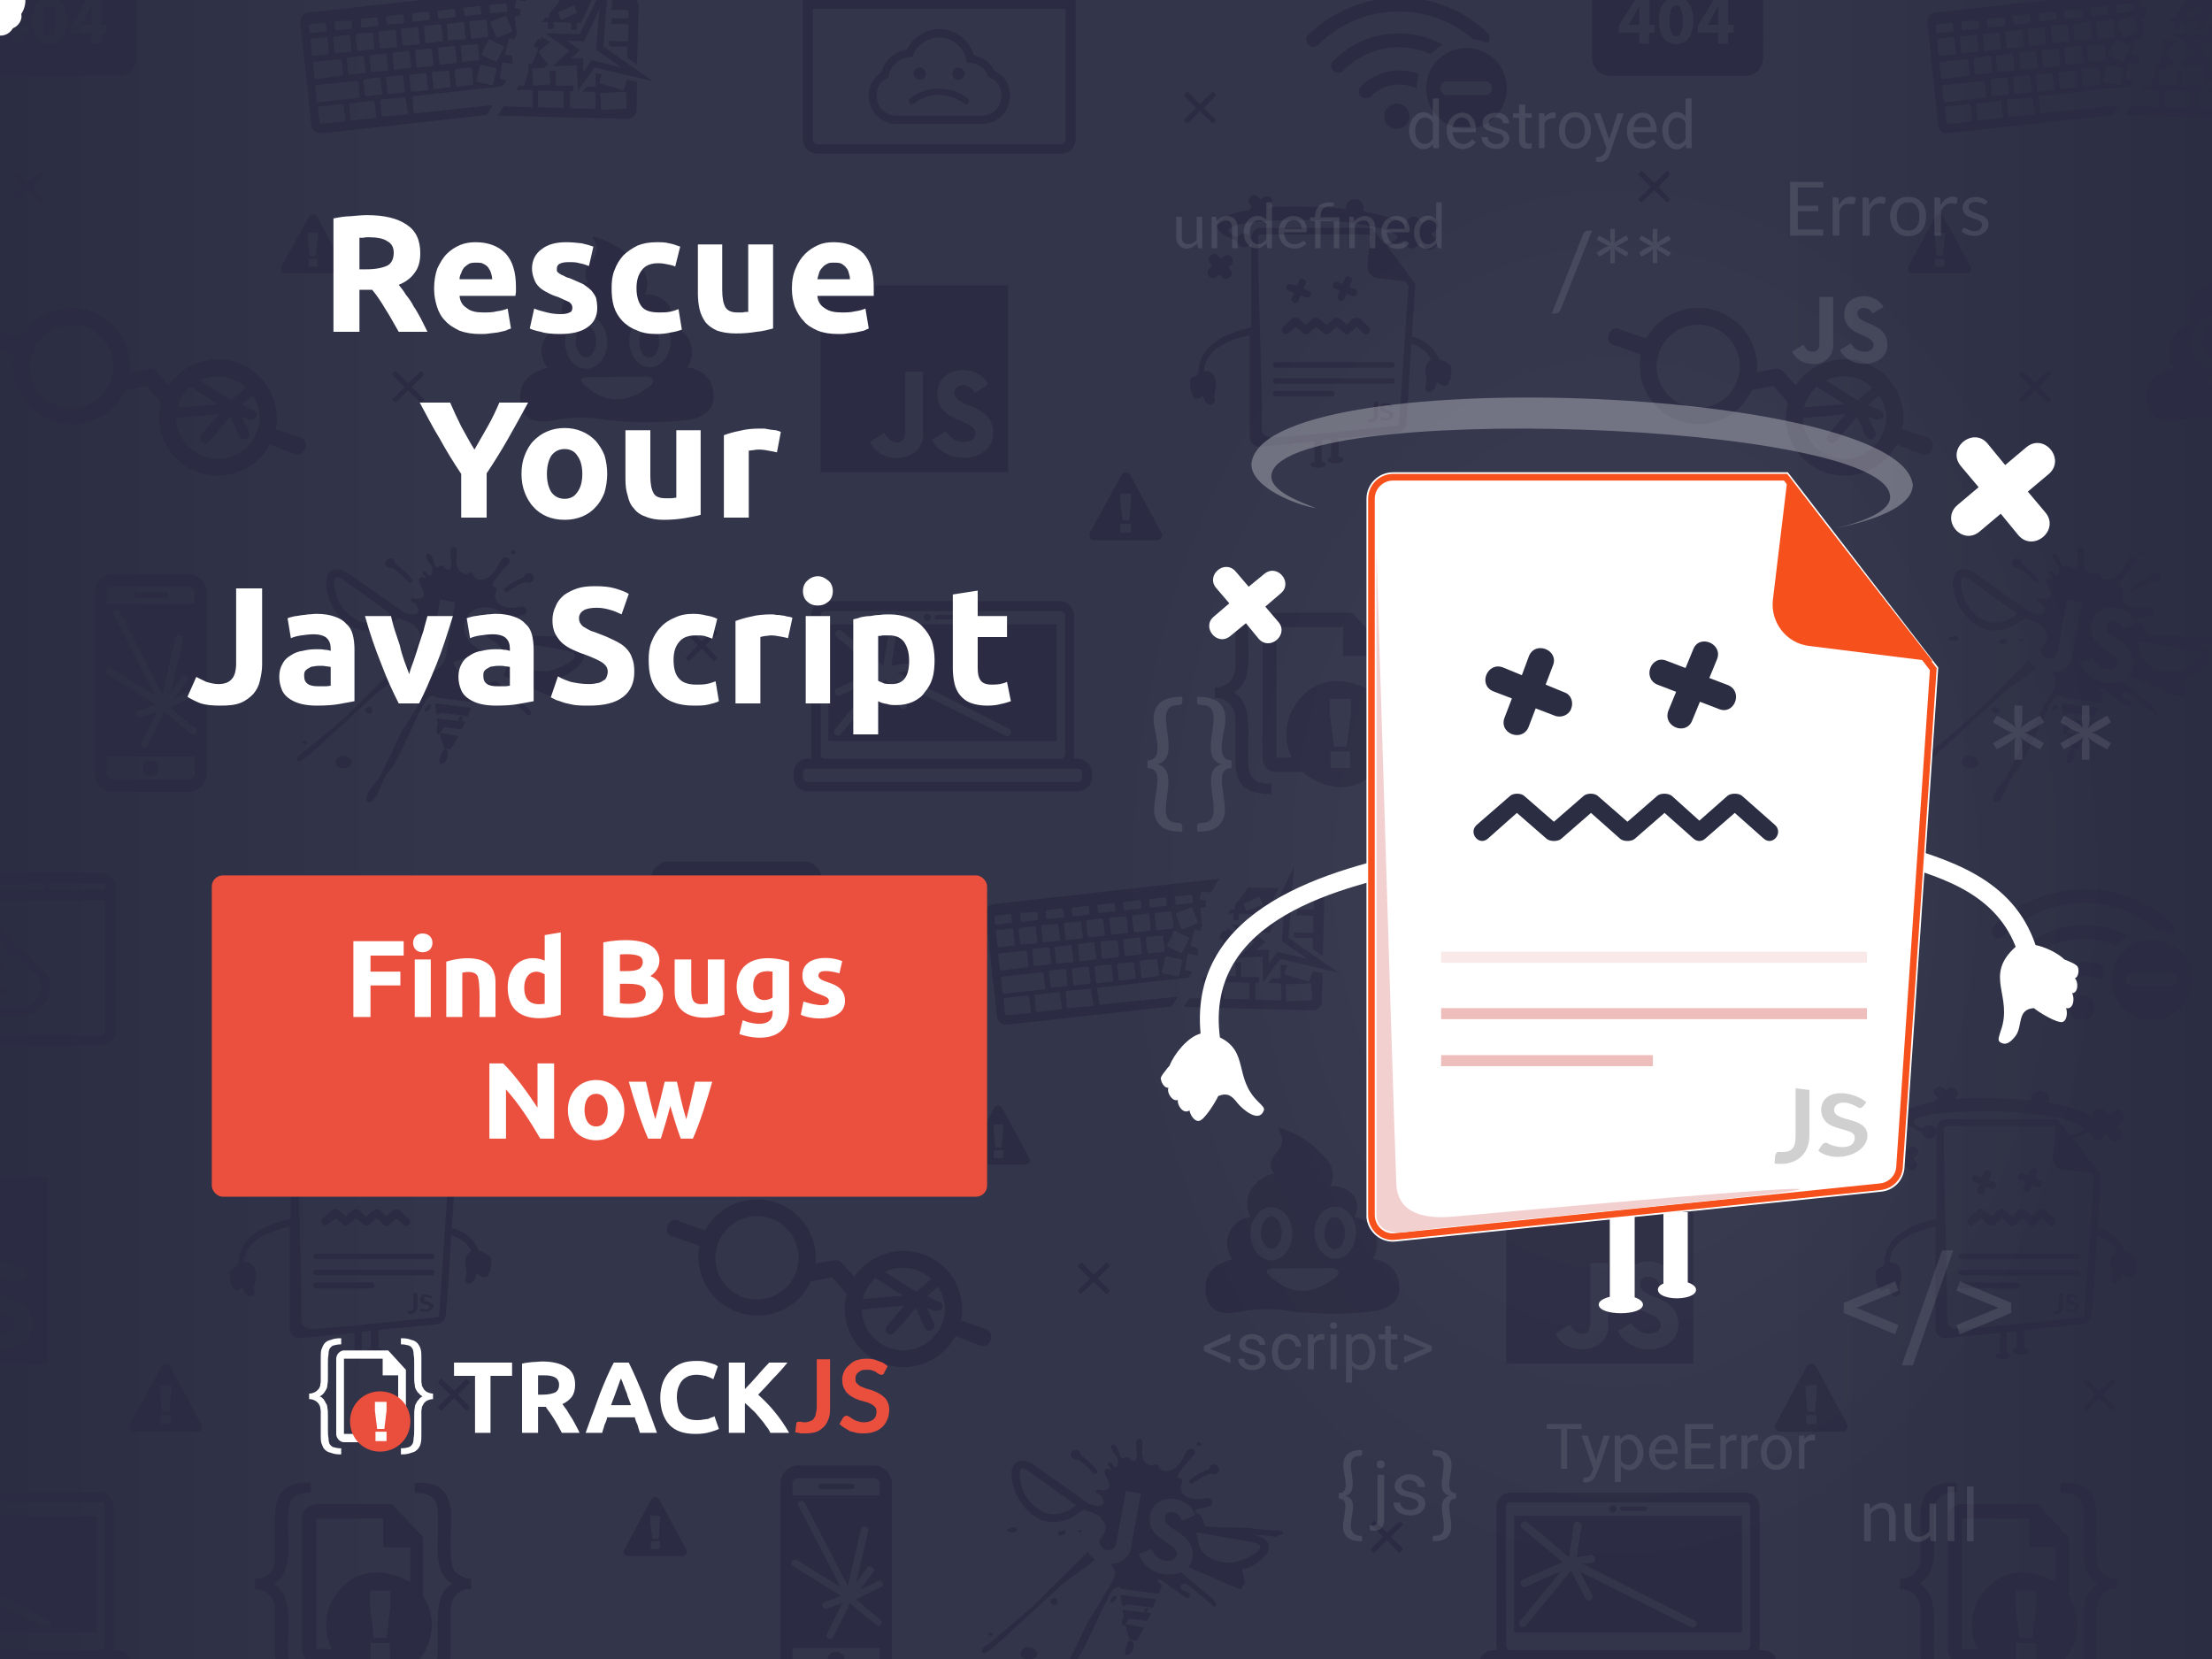 <svg xmlns="http://www.w3.org/2000/svg" width="400" height="300" viewBox="0 0 4000 3000" shape-rendering="geometricPrecision" text-rendering="geometricPrecision" image-rendering="optimizeQuality" fill-rule="evenodd" clip-rule="evenodd">
  <defs>
    <style>
      .logo_or{fill:#ea4f3e;fill-rule:nonzero}#guy_back path,.logo_w,[id^=arm_],[id^=leg_],[id^=ndot],[id^=nstar]{fill:#fff;fill-rule:nonzero}[id^=g_eye_]{fill:#2b2d42}
    </style>
    <linearGradient id="id0" gradientUnits="userSpaceOnUse" x1="4000.68" y1="1499.99" x2="-.679" y2="1499.99">
      <stop offset="0" stop-color="#2b2d42"/>
      <stop offset=".2" stop-color="#33354b"/>
      <stop offset=".8" stop-color="#33354b"/>
      <stop offset="1" stop-color="#2b2d42"/>
    </linearGradient>
    <radialGradient id="id1" gradientUnits="userSpaceOnUse" gradientTransform="matrix(.707 0 0 1 855 0)" cx="2920.48" cy="1577.71" r="1289.06" fx="2920.48" fy="1577.71">
      <stop offset="0" stop-opacity=".5" stop-color="#fff"/>
      <stop offset="1" stop-opacity="0" stop-color="#fff"/>
    </radialGradient>
    <filter id="blur1" x="-50%" y="-50%" width="200%" height="200%">
      <feGaussianBlur in="SourceGraphic" stdDeviation="100"/>
    </filter>
  </defs>
  <g id="back">
    <path fill="url(#id0)" d="M0 0h4000v3000H0z"/>
    <path d="M1209 1749h244c18 1 33-13 33-31 1-42 0-86 0-128 0-18-14-32-32-32h-245c-17 0-32 14-32 32v127c0 18 15 32 32 32zm159-90l31-51h24v49h10v14h-10v20h-19v-19h-36v-13zm-39-52c22 0 31 19 31 42 0 25-10 43-31 43-22 0-31-19-31-43-1-23 10-42 31-42zm-104 52l32-51h24v49h9v14h-10v20h-18v-19h-37v-13zm104 19c8 0 12-10 12-28 0-19-4-28-12-28s-12 9-12 28 5 28 12 28zm-67-40v-15c-3 5-5 10-8 15l-11 19h19v-19zm142 0v-15c-2 5-5 10-7 15l-11 19h18v-19zm1658 828v-338h-338v338h338zm-127-142c-1-50 70-57 91-17l-25 16c-6-18-34-20-35-2-3 30 69 18 69 74 0 53-84 62-110 12l25-15c13 26 53 25 53 4 0-27-68-19-68-72zm-96 71c13 23 37 24 37-3v-108h32v108c6 54-74 66-95 19l26-16zm658 571c0-34 7-83-26-102 33-18 26-68 26-102 0-35-4-64 41-63v-18h-3c-44-1-63 20-62 63v73c0 21-14 39-37 38v19c23-1 37 17 37 38v73c-1 46 18 63 65 63v-19c-45 2-41-28-41-63zm294-222c1-43-17-64-62-63h-3v19c46-2 42 27 42 62 0 34-9 83 26 102-15 9-22 21-25 38-4 29 0 64-2 94-1 26-16 33-41 33v18c46 0 66-15 65-63v-73c0-21 15-39 37-38v-18c-11 0-19-5-28-12-14-10-9-82-9-99zm-50 142v-106l-56-60h-139c-14 1-24 12-24 26v236c0 14 10 26 24 26h48s71 63 135-2c31-32 37-83 12-120zm-165 96h-28v-236h121v52h48v63c1 0-77-50-131 19-38 50-10 102-10 102zm69-106h37v28l-7 58h-23l-7-58v-28zm1 95h35v30h-35v-30zm214-701l-3-1c-2-2-5-4-8-5s-5-2-8-3c-8-21-26-36-48-40l6-94c0-2 0-3-1-4l-50-65c12-2 23-7 33-13-4 12 10 21 20 13l8-7 6 8c8 9 22 4 22-7 0-7-5-12-9-16l8-7c13-11-4-30-16-19l-8 6-7-8c-10-12-29 4-19 16-11-16-56-25-82-30 4-8 0-17-9-21-11-4-23 5-22 17-18-2-38-3-58-4-27-1-54-1-81 1l3-3c10-8-3-23-13-15l-5 4-4-5c-9-9-24 3-15 13l4 5-6 6c-47 8-58 20-58 28s12 19 35 27c1 7 8 13 16 12 5-1 9-4 11-9v154c-64 14-96 42-95 84-2 1-4 3-6 4l-3 1c-5 2-8 7-6 13 0 4-1 6 1 10 0 3 0 6 3 9v3c1 2 3 4 5 5 3 1 6 0 9-2l6-3c0 3 1 7 3 10s5 6 9 6c2 0 3 0 4-1l2-1c4-3 2-8 1-11v-3c1-2 1-4 1-6s1-4 2-6c1-3 1-6 1-9 0-10-6-22-16-24h-6c2-32 29-53 83-65v185c-1 9 8 17 17 17l100-10v37c-5 1-9 3-9 5s7 6 14 6c8 0 14-3 14-6s-3-4-7-5v-39l18-1v31c-4 1-7 3-7 5 0 3 6 7 14 7s14-3 14-7c0-3-3-5-8-6 1-8 0-23 0-32l103-10c10 0 18-7 19-16 5-48 7-97 10-145 15 4 28 14 36 28-3 2-6 4-7 7-3 5-4 10-4 14s0 7 1 9c2 6 2 11 0 16-3 6-1 12 6 13 7-1 12-8 13-15 0-1 0-2 1-3 2 2 5 3 8 5s6 2 9 1c4-1 5-4 5-8 3-2 3-5 3-9 2-2 2-6 1-9 0-5 2-8-4-13zm-358-227c-3-7-11-10-18-8-3 1-5 3-7 6-11-5-16-9-16-12 0-21 143-20 154-19 37 1 74 5 110 12 34 8 42 15 42 19 0 3-7 8-24 12l-20-26c-1-2-3-3-5-3h-198c-12 0-18 9-18 19zm267 335c0 2-2 4-4 4l-169 17-46 4c-19 2-28-4-29-16 0-115-6-230-6-346 0-3 2-5 5-5h195l3 4-6 51c-1 12 7 22 18 24l51 6 6 7-18 250zm-189-237l-4 10c-3 8 9 13 12 5l4-10 9 4c8 3 13-9 5-12l-9-4 3-9c3-8-9-13-12-5l-4 9-9-3c-8-4-13 8-5 12l10 3zm73-7l10 4-4 10c-3 7 9 12 12 4l4-9 9 4c8 3 13-9 5-12l-9-4 3-10c4-8-8-12-12-5l-3 10-10-4c-8-3-13 9-5 12zm103 133h-210c-6 0-6 10 0 10h210c7 0 7-10 0-10zm0 29h-210c-6 0-6 10 0 10h210c7 0 7-10 0-10zm-108 23h-101c-7 0-7 11 0 11h101c7 0 7-11 0-11zm-196-243l-5 4-4-5c-9-10-24 2-16 13l5 5-5 4c-10 9 2 24 13 15l5-4 4 5c9 10 24-3 15-13l-4-5 5-4c10-9-3-24-13-15zm305 281c-1-1-2-1-3-1l-3-2-3-1-3-1s-1 0-2-1v-2c-1 0-1-1 0-2 0 0 0-1 1-1h7l2 1 1 1h2l2-3c-2-1-3-2-5-2-2-1-4-2-6-2h-5c-1 0-2 1-4 2-1 1-1 2-2 3 0 1-1 2-1 3 0 2 0 3 1 4 0 1 1 2 2 3s2 1 3 2h3l3 1 2 1c1 0 2 1 2 1 1 1 1 2 1 2 0 2-1 3-2 4s-2 1-4 1h-3l-3-1-1-1h-3l-2 4c1 0 2 1 3 1l3 1h7c1 0 3 0 5-1 1-1 3-2 4-3l3-3v-4-3c-1 0-2-1-2-1zm-34 6v3c0 1 0 2-1 3 0 1-1 1-2 2h-5c-1-1-1-1-1 0v5h5c2 0 4-1 5-2 2 0 3-1 4-3 1-1 2-2 2-4 1-2 1-4 1-5v-23l-7-1-1 25zm-154-149l13-11 13 11c4 3 8 3 12 0l13-11 13 11c3 3 8 3 11 1l13-12 13 12c3 2 7 2 9 0l13-12 14 12c7 6 16-5 9-11l-17-16c-3-2-8-2-11 0l-12 11-13-11c-3-2-7-2-11 0l-13 12-13-12c-3-2-8-2-11 0l-13 12-13-12c-4-2-8-2-11 0l-17 15c-7 7 2 18 9 11zm-1039 107c-3-25-23-43-48-44 9-14 11-32 5-47-7-16-21-27-38-29 7-12 7-27-1-39-10-12-26-19-42-17 8-19 4-40-12-54-21-24-48-42-79-51-6-1 0 6 3 17 2 10-2 20-9 26-12 14-15 26-5 40-17 2-31 12-40 26-11 15-11 35-3 52-17 2-31 12-38 28s-5 35 6 48c-36 9-52 29-49 60 4 31 24 41 57 36 34-7 69-8 103-1 48 5 97 5 145-1 29-5 49-20 45-50zm-269-90c0-22 14-48 38-48 21 0 38 21 38 48 0 26-17 48-38 48s-38-22-38-48zm151 81c-38 29-76 31-113-2-12-10-11-14 1-16l110-1c21 4 4 19 2 19zm3-36c-24 0-38-26-38-47 0-26 17-47 38-47 20 0 37 21 37 47 0 21-13 47-37 47zm-1-75c10 0 18 13 18 29s-8 29-18 29c-11 0-19-13-19-29s8-29 19-29zm-115-1c10 0 19 13 19 29s-9 29-19 29-19-13-19-29 9-29 19-29zm-517 203l-44-15c11-58-27-114-85-124-42-8-85 10-108 45l-23-25c-3-5-9-6-14-5l-33 6c5-59-38-110-97-116-42-3-83 18-103 56l-45-16c-21-15-36 26-10 28l45 16c-11 58 27 113 85 124 48 9 96-15 116-60l39-7 26 30c-15 57 20 115 77 129 47 12 97-10 120-53l44 17c19 7 30-23 10-30zm-342-104c-13 39-56 60-96 47-39-14-60-57-46-96 13-39 56-60 95-47s61 57 47 96zm244 14l-27 23-57-36c28-14 62-8 84 13zm-101-2l50 32-73 6c4-15 12-28 23-38zm24 126c-29-11-48-38-49-69l77-7-31 37c-8 9 5 21 13 12 13-13 27-31 39-45l16 36c5 11 22 4 17-8l-13-28 14 6c19 0 16-14 8-17l-22-10 20-17c40 59-21 135-89 110zm1111-547h440c15 0 26-11 26-26v-260c0-14-11-26-26-26h-440c-15 0-27 12-27 26v260c0 15 12 26 27 26zm448-26c0 5-4 9-9 9h-439c-5 0-9-4-9-9v-236h457v236zm-96-266h90c9-2 9 13 0 11h-90c-8 0-9-11 0-11zm-240 0h221c8 0 8 12 0 11h-221c-8 1-9-11 0-11zm-27 1l5 4-5 5v-9zm-9 0v9l-4-4c1-2 2-3 4-5zm-24 5c0 4-3 7-7 7-5 0-8-3-8-7 0-10 15-10 15 0zm-23 0c0 4-3 7-7 7-5 0-8-3-8-7 0-10 15-10 15 0zm-23 0c0 4-3 7-7 7-5 0-8-3-8-7 0-10 15-10 15 0zm136 232h156c54 0 70-74 21-96-7-15-21-25-37-28-9-35-45-55-80-45-18 5-33 18-41 35-22 3-40 19-45 41-43 27-24 92 26 93zm-13-84c1-24 20-37 43-37 8-26 36-41 63-33 19 6 33 23 35 43 18 0 33 9 38 26 38 13 29 69-10 70h-156c-39-1-48-55-13-69zm46 47c25-20 65-20 89 0 5 6 14-3 9-8-30-25-77-25-106 0-6 5 3 13 8 8zm80-43c6 0 11-4 11-11 0-6-5-11-11-11s-11 5-11 11c0 7 5 11 11 11zm-71 0c7 0 12-4 12-11 0-6-5-11-12-11-6 0-11 5-11 11 0 7 5 11 11 11zm863 43c13 0 23 11 23 23 0 13-10 23-23 23-12 0-22-10-22-23 0-12 10-23 22-23zm126-100c-40 0-73 32-73 73 0 40 33 73 73 73s73-33 73-73c0-41-33-73-73-73zm34 85h-68c-16 0-16-25 0-25h68c17 0 17 25 0 25zm-224-16c-5 5-5 13 0 18s13 5 18 0c21-22 55-27 83-14 0-9 1-17 3-26-36-14-77-5-104 22zm148-75c-65-35-145-24-197 28-16 12 7 33 18 17 41-41 103-52 156-28 7-7 14-12 23-17zm-226 0c77-76 199-81 280-10 9 1 18 4 27 7 5-5 5-13 0-18-89-88-237-84-325 3-12 11 6 30 18 18zm-1397-21l43 32-31 28 45-2 1 46 31-42 106 25-91-63 10-129-52 107-62-2zm97-43l-5 73 46 32-54-13-15 21v-25l-23 1 16-15-24-18 32 2 27-58zm49 67c1 0 2 1 2 2v18l18 13 3-106c0-9-7-16-16-16h-33l-1 23c2-1 25 0 28 0 2 0 3 1 3 2v11c0 1-1 2-3 2h-26l-3 10 29 1c1 0 2 1 2 2v27c0 1-1 2-2 2l-33-1v8l4 2h28zm-142-42v10h10v-10l2-2 28 1c1 0 2 1 2 2v11h10v-11l2-2h6l22-47-55-1-15 21-7 8-3 9c0 2-1 2-3 2-1 0-2-1-3-1l-6 8h8c1 0 3 1 2 2zm45-32c1 0 3 0 3 1l5 11c0 1 0 2-2 3l-25 10c-1 1-2 0-3-1l-4-10c-1-1 0-2 1-3 8-2 18-7 25-11zm-454 231l298-33 11-18-140 15c-1 0-2-1-2-2l-4-26c0-1 1-3 2-3l163-18 7-11-11-2c-1 0-2-1-2-2l4-26c1-2 2-2 3-2l17 3-2-14-10-3c-2 0-2-2-2-3l7-25c0-2 1-2 3-2l7 2 5-10-2-2-2-27c-1-1 0-2 1-2 1-1 6-1 8-1l1-12-9-2c-1 0-2-1-2-2l2-11c0-1 1-2 3-2l15 2 15-25-409 46c-8 1-15 9-14 17l21 187c1 9 9 15 18 14zm-13-100l-3-26c0-2 1-3 2-3l48-5c1 0 2 1 2 2l3 26c0 1-1 2-2 2l-47 6c-1 0-3-1-3-2zm5 42l-3-26c0-2 0-3 2-3l73-8c1 0 2 1 2 2l3 26c0 2-1 3-2 3l-73 8c-1 0-2-1-2-2zm225-108l-26 3c-2 0-3 0-3-2l-3-26c0-1 1-2 2-3l27-2c1-1 2 0 2 1l3 27c0 1-1 2-2 2zm22 8c1 0 2 1 2 2l3 27c0 1 0 2-2 2l-26 3c-2 0-3-1-3-2l-3-26c0-1 1-2 2-3l27-3zm-42 5c1 0 2 1 3 2l3 26c0 1-1 3-2 3l-27 3c-1 0-2-1-3-2l-2-27c0-1 1-3 2-3l26-2zm-48-5c-1 0-3-1-3-2l-3-27c0-1 1-2 2-2l27-3c1 0 2 1 2 2l3 26c1 1 0 2-1 3l-27 3zm7 9c1 0 2 1 2 2l4 27c0 1-1 2-2 2l-26 3c-2 0-3 0-3-2l-3-26c0-1 1-2 2-3l26-3zm-11 44c1 0 3 1 3 2l3 26c0 1-1 3-2 3l-27 3c-1 0-2-1-2-2l-3-27c-1-1 0-2 2-2l26-3zm-53-6c-2 1-3 0-3-1l-3-27c0-1 1-2 2-2l27-3c1 0 2 0 2 2l3 26c1 1 0 2-1 3l-27 2zm12 10c1 0 3 1 3 2l3 27c0 1-1 2-2 2l-27 3c-1 0-2-1-2-2l-3-26c0-1 0-2 2-3l26-3zm-53-5c-1 0-3-1-3-2l-2-26c0-1 1-3 2-3l26-3c2 0 3 1 3 2l3 27c0 1-1 2-2 2l-27 3zm-52 89c-1 0-2-1-3-2l-2-26c-1-2 0-3 1-3l42-5c2 0 3 1 3 2l3 27c0 1 0 2-1 3l-43 4zm56-6c-1 0-2-1-3-2l-2-27c-1-1 0-2 1-2l42-5c2 0 3 1 3 2l3 26c0 1 0 3-1 3l-43 5zm56-7c-1 0-2 0-3-2l-2-26c-1-1 0-2 1-3l42-4c2 0 3 1 3 2l4 27c1 1 0 2-1 2l-44 4zm79-48l-26 3c-1 0-3-1-3-2l-3-27c0-1 1-2 2-2l27-3c1 0 2 1 2 2l3 26c0 2 0 3-2 3zm15-2c-1 0-3 0-3-2l-3-26c0-1 1-2 2-3l27-2c1-1 2 0 2 1v1l3 26c0 1-1 2-2 2l-26 3zm41-4c-1 0-3-1-3-2l-3-27c0-1 1-3 2-3l27-3c1 0 2 1 3 2l3 27c0 1-1 2-2 2h-1l-26 4zm5-72c0-1 1-2 2-3l27-2c1-1 2 0 2 1l3 26c0 1-1 2-2 2l-26 3c-2 0-3 0-3-2l-3-25zm60 67c-1 1-2 2-3 2l-26-6c-1-1-2-2-2-3l6-26c0-1 2-2 3-2l26 6c1 1 2 2 2 3l-6 26zm7-84c-1 0-2 0-3-1l-9-25c-1-1 0-3 1-3l25-10c1 0 2 0 3 1l10 25c0 1-1 2-2 2 0 2-21 10-25 11zm-12-59l26-3c1 0 3 1 3 2l1 11c0 1-1 2-2 2l-27 3c-1 0-2 0-2-2l-1-11c-1-1 0-2 2-2zm22 74c1 1 2 2 1 3l-12 24c0 1-1 2-3 1l-23-11c-1-1-2-2-1-3l11-24c1-2 2-2 3-2 1 1 21 11 24 12zm-30-45l3 26c0 1 0 3-2 3l-26 3c-2 0-3-1-3-2l-3-27c0-1 1-2 2-2l27-3c1-1 2 0 2 1v1zm-39-24l26-3c2 0 3 0 3 2l1 11c0 1 0 2-2 2l-26 3c-2 0-3-1-3-2l-1-11c0-1 1-2 2-2zm1 54c0 1-1 2-2 3l-26 3c-2 0-3-1-3-2l-3-27c0-1 1-2 2-2l27-3c1 0 2 0 2 2l3 26zm-48-49l27-3c1 0 2 1 3 2l1 11c0 1-1 2-2 2l-27 3c-1 0-2 0-3-1 0-1-1-10-1-12 0-1 1-2 2-2zm-46 5l26-3c1 0 3 1 3 2l1 11c0 1-1 2-2 2l-27 3c-1 1-2 0-2-1-1-4-1-9-2-12 1-1 2-2 3-2zm-47 5l27-3c1 0 2 1 2 2l1 11c1 1 0 2-2 3l-26 3c-1 0-3-1-3-2l-1-11c0-2 1-3 2-3zm13 25c1 0 2 1 2 2l3 26c0 2-1 3-2 3l-27 3c-1 0-2-1-2-2l-3-26c0-1 0-3 1-3 0 0 25-2 28-3zm-33-23c1 0 2 1 3 2l1 11c0 1-1 3-2 3l-27 3c-1 0-2 0-3-1l-1-12c0-1 1-3 2-3l27-3zm-8 28c1 0 2 0 2 2l3 26c0 1-1 2-2 2l-27 3c-1 1-2 0-2-2l-3-26c0-1 0-2 1-3 1 0 24-2 28-2zm-39-22c1 0 3 1 3 2l1 11c0 1-1 2-2 2l-27 3c-1 0-2-1-2-2l-1-11c-1-1 0-2 1-3l27-2zm-29 29l26-3c2 0 3 0 3 2l3 26c0 1-1 2-2 3l-27 2c-1 1-2 0-2-1l-3-27c0-1 1-2 2-2zm-45-8l-1-11c0-1 1-2 2-3l26-3c2 0 3 1 3 2l1 11c0 2 0 3-2 3l-26 3c-2 0-3-1-3-2zm4 12l26-3c2 0 3 1 3 2l3 26c0 2-1 3-2 3l-27 3c-1 0-2-1-2-2l-3-26c0-2 1-3 2-3zm401 14l7 3c1 0 2 2 1 3-2 7-7 17-10 24 0 1-2 2-3 2-1-1-3-2-4-2v15l-8 25c0 2-1 2-2 2l-7-2-6 9h28c1 0 2 1 2 2v27c0 1-1 2-2 2l-49-1-11 16 234 6c9 0 16-7 16-15l2-52-18-4-6 17c0 1-1 2-3 2-13-5-27-8-40-12-1-1-2-2-2-3s4-12 5-14l-10-2-2 2v21c0 1-1 2-2 2h-14l-7 9h21c2 0 3 1 3 3v26c0 1-1 2-3 2l-42-1c-1 0-2-1-2-2v-26c0-2 1-3 2-3h5v-10h-31c-1 0-2-1-2-2v-25h-11l2 23c0 1-1 2-2 2-9 0-19 1-27 2-1 0-2-1-3-2 0-8-1-18-1-27 0-1 0-2 2-2 6 0 13-1 20-1l6-7-16-20c-1-1-1-2 0-3 7-6 14-12 21-17l-2-1c-6-4-10-6-16-10l3 6h-8l-8 13zm123 84l42-2c1 0 2 1 2 2 0 9 1 18 2 27 0 1-1 2-2 2-14 0-29 1-42 2-2 0-3-1-3-2 0-9-1-18-1-27 0-2 2-2 2-2zm-115-2c0-1 1-2 3-2l42 1c1 0 2 1 2 2v26c0 2-1 2-2 2l-42-1c-2 0-3-1-3-2v-26zm-674 905h-53c-6 1-6 9 0 10h53c9 1 9-11 0-10zm-11 318c0 8-7 15-15 15s-15-7-15-15c0-19 30-19 30 0zm53-351h-136c-18 0-33 15-33 34v326c0 19 15 34 33 34h136c18 0 33-15 33-34v-326c0-19-15-34-33-34zm-147 34c0-7 5-11 11-11h136c6 0 11 4 11 11v20h-158v-20zm158 326c0 6-5 11-11 11h-136c-6 0-11-5-11-11v-30h158v30zm-43-118l44 37c7 5-1 15-8 9l-47-39-30 61c-4 8-15 2-12-5l28-56-28 10c-7 3-12-9-4-12l30-11-87-54c-7-5 0-15 7-11l79 49-76-147c-4-8 8-13 11-6l78 151 24-103c2-8 15-5 13 4l-22 94 20-28c5-6 16 1 11 8l-24 32 33-16c7-4 13 8 5 11l-45 22zm1640 92h-8c1-2 2-5 2-8v-251c0-14-11-26-26-26h-424c-14 0-26 11-26 26v250c0 3 1 6 2 9h-8c-14 0-26 12-26 26v7c0 14 12 26 26 26h488c15 0 26-12 26-26v-7c0-14-11-26-26-26zm-465-259c0-5 4-8 9-8h425c4 0 8 3 8 8v251c0 5-4 8-8 8h-425c-5 0-8-3-8-8l-1-251zm474 292c0 5-4 9-9 9h-488c-5 0-9-4-9-9v-7c0-5 4-8 9-8h488c5 0 9 3 9 8v7zm-263-285h40c6 0 6-8 0-8h-40c-6 0-6 8 0 8zm-11-4c0 4-3 7-7 7-3 0-6-3-6-7 0-8 13-8 13 0zm227 13h-412v211h412v-211zm-93 201l-200-100 22 42c5 8-8 15-12 6-9-16-17-33-26-50l-81 99c-6 9-18-1-11-8l73-89c-16 6-41 17-63 28-8 2-13-9-6-13 21-10 56-25 73-32l-74-62c-6-6 2-15 9-11l76 64 9-58c1-10 15-7 14 2l-9 56 25-4c9-2 12 12 3 14l-17 2 202 102c9 4 2 17-7 12zm-1218-176c-1-5-9-4-13-2-18 5 16 12 13 2zm-50 187c-8 3 7 9 6 2-1-3-4-3-6-2zm67 26c-12 3-14 17-3 21 6 3 22-1 23-7 1-10-12-16-20-14zm441-212c-13-1-25-2-38-4-10-1-51 0-70-2l-9-1c-4-5-4-11-7-16-1-3-3-5-6-6-8-2-6-8 1-10 6-1 12-2 18-4 4-1 7-5 6-9-1-3-4-6-7-6-5-1-9 2-14 2-17 1-35-3-36-23 0-5 4-6 3-11-2-5-8-3-8-6-2-7 20-30 24-35 4-4 8-7 7-12-2-3-5-5-9-4-8 1-12 18-16 23-14 19-33 22-40 11-2-3-1-6-5-6-3-1-4 2-7 2-8 1-18-5-19-23 0-5 5-29-6-25-12 3 4 37-8 40-6 2-7-8-15-7-4 1-6 6-9 0-4-6-6-24-15-22-9 3 7 20 8 22 2 6 3 18-3 18-5 0-5-9-11-8-9 3 6 10 4 12s-7-3-10-1c-7 4 2 17 4 22 4 10 4 16-10 17h-2c-3 0-10-4-10 2 0 5 6 4 8 7 9 11 9 21-8 19l-12-3-92-65c-5-4-25-20-39-11-14 8-10 32-6 45 5 17 14 32 27 44 10 11 25 18 40 19 8 1 16 0 23-2 18-6 16-7 32-17l4-3c9 3 28 8 32 15 2 6 20 14-4 42 3 8 6 14 14 16 9 1 15-1 18-14l17-93 27 5-17 93c-1 20-19 35-39 34h-3l3 1c6 3 16 12 1 37-4 6-8 12-11 18-6 11-12 22-20 33l-10 16c-2 5-38 79-42 86-2 4-31 33-21 43 12 6 26-33 28-36 3-8 8-16 14-22 14-18 49-99 51-101 7-10 9-25 19-31 3-2 6-2 10-2v3l70 9c2-5 3-10 5-15 0-1 0 0-1-1-1-3-10-8-7-10l6 1c3 2 6 4 8 6 7 5 14 9 21 14 5 3 14 14 22 12 1-1 2-3 2-4 0-10-15-5-17-14-2-8 8-8 13-5 14 10 27 22 40 33 3 3 5 7 9 6 9-3-7-16-9-18-6-5-37-30-52-44-30 12-65-2-77-32v-1l24-9c7 24 41 29 45 11 4-23-57-27-48-73 8-41 70-36 81 1l-24 10c-3-16-26-22-30-7v1c-5 24 56 25 49 74-1 6-3 11-7 16 18 7 80 35 88 38 3 1 10 3 10-2 0-2-1-3-1-3h1c3-1 5-4 4-7l-5-22 6-1c3-1 6-2 9-4h1c25-14 35-27 32-39-3-16-29-19-35-20 9 0 13 2 14 2 12 0 23 1 34 3l14-6c-2-7-15-6-24-6zm-403-30c-18-6-33-20-42-37-4-9-13-38-5-44 3-2 15 4 22 11l56 40 21 15c-16 12-30 19-52 15zm362 50c10 1 22 5 23 9 2 12-35 27-46 29-23 3-47-3-61-22-3-6-5-13-6-20l-3-12 93 16zm-90-179c-9 5 9 12 5 1-1-1-3-2-5-1zm-210 161c0-2-3-2-5-2-5 3 6 6 5 2zm-44 130c2-6-3-10-9-8-11 5 5 18 9 8zm103-13c-3 1-8 8-7 12 1 3 14-6 11-11-1-1-3-1-4-1zm56 23c-2 0-2 2-2 3 0 3 1 4 2 4l-41-5c0 4 1 8 2 13-3 4-4 9-3 14 1 3 4 2 6 0 2 10 5 18 7 27l7 1 6 1c5-8 10-16 14-24l-34-6c3-3 5-6 7-10l32 4c3-4 5-9 7-14l-9-1c4-1 8-13-1-7zm-29 58c-4 2-12 26-4 26s16-15 10-25c-1-1-4-2-6-1zm-121-191c4-1 7-3 6-6-1-4-5-3-9-1h-1c-3 1-5 2-4 5s5 3 8 2zm230-95l1 1c2 2 4 2 5 0 10-7 22-14 33-18l1 1c4 2 10 1 12-3 3-4 1-10-3-12-4-3-9-2-12 2 0 2-1 3-1 4-13 5-24 11-35 20-2 1-2 4-1 5zm-197-50v-3c-2-5-7-7-12-6-4 2-7 7-5 11 2 5 7 7 11 6h1c11 7 20 15 28 25 1 1 3 2 5 1l1-1c2-1 2-4 0-6-8-10-18-19-29-27zm74 266c-1 2-1 3 0 4 3 6 7 3 9 0l48 6 6-15-65-8c1 4 1 9 2 13zm-57-69c1-1 5-4 9-8-6-4-10-8-13-14l-3 3-12 12c-26 26-78 78-87 86-6 5-71 62-79 67-4 1-12 8-10 14 3 5 16-5 17-6 15-12 115-106 128-117 16-12 34-26 50-37zm565-73l-3-3c-1-1-3-1-3 0l-22 20-21-21c-1-1-2-1-3 0l-4 4c-1 1-1 2 0 3l21 21-21 21c-1 1-1 2 0 3s2 3 3 3c1 1 3 1 3 1l22-22 21 22c1 1 3 1 4 0 0-1 2-3 3-4s1-2 0-3l-21-21 21-21c1-1 1-2 0-3zm-1344-44c-3-5-11-5-14 0l-49 91c-4 5 0 12 7 12h98c6 0 10-7 7-12l-49-91zm1 90h-16v-14h17l-1 14zm0-46l-2 28h-11l-4-28v-14h18l-1 14zm813-467l-3-4c-1-1-3-1-3 0l-22 21-21-21c-1-1-3-1-3 0-1 0-3 3-4 4-1 0-1 2 0 3l21 21-21 21c-1 1-1 2 0 3l3 3c1 1 2 1 3 0 7-7 15-14 22-21l21 21c1 1 3 1 3 0 1 0 3-2 4-3s0-2 0-3l-21-21 21-22c1-1 1-2 0-2zm-688-362l-4-4h-3l-21 21-22-21c-1-1-2-1-3 0-1 0-3 3-3 4-1 1-1 2 0 3l21 21-21 21c-1 1-1 2 0 3 0 1 2 2 3 3s2 1 3 0c7-7 14-14 22-21l21 21c1 1 2 1 3 1 1-1 2-3 3-4s1-2 0-3l-20-21 21-22v-2zm2120-143l-3-4c-1 0-3-1-4 0l-21 21-22-21c0-1-2-1-3 0 0 0-2 3-3 4s-1 2 0 3l21 21-21 21c-1 1-1 2 0 3 0 1 2 2 3 3s2 1 3 0c7-7 15-14 22-21l21 21c1 1 2 1 3 0 1 0 3-2 3-3 1-1 1-2 0-3l-20-21 21-22v-2zm386 715l-3-3c-1-1-2-1-3 0l-22 20-21-21c-1-1-2-1-3 0l-4 4c-1 1 0 2 0 3l22 21-22 21v3l4 4c1 0 2 1 3 0 7-7 14-14 21-22l22 22c1 1 2 1 3 0s2-3 3-3c1-1 1-3 0-4l-21-21 21-21c1-1 1-2 0-3zm-2012-495c-3-5-11-5-14 0l-49 91c-3 5 1 12 7 12h98c7 0 11-7 7-12l-49-91zm2 91h-17v-14h17v14zm0-47l-3 28h-11l-3-28v-14h17v14zm1470 424c-4-6-13-6-17 0l-56 104c-4 6 1 14 8 14h113c7 0 11-8 8-14l-56-104zm1 104h-19v-16h19v16zm0-53l-3 31h-13l-4-32v-16h21l-1 17zM2911 137h245c17 1 32-13 32-31 1-42 0-86 0-128 0-18-14-32-32-32h-245c-17 0-32 14-32 32v127c0 18 15 32 32 32zm159-90l31-51h24v49h10v14h-10v20h-18V59h-37V47zm-39-52c22 0 31 19 31 42 0 25-10 43-31 43-22 0-31-19-31-43-1-23 10-42 31-42zm-104 52l32-51h24v49h9v14h-10v20h-18V59h-37V47zm104 19c8 0 12-10 12-28 0-19-4-28-12-28s-12 9-12 28 5 28 12 28zm-67-40V11c-3 5-5 10-8 15l-11 19h19V26zm143 0V11c-3 5-6 10-8 15l-11 19h19V26zm1125 683c-3-25-23-43-48-44 9-14 11-32 5-47-7-16-21-27-38-29 7-12 7-27-1-39-10-12-26-19-42-17 8-19 4-41-12-54-21-24-48-42-79-51-6-1 0 6 3 17 2 10-2 19-9 26-12 14-15 26-5 40-17 2-31 12-40 26-11 15-11 35-3 52-17 1-31 12-38 28s-5 34 6 48c-36 9-52 29-49 60 4 31 24 41 58 36 33-8 68-8 102-1 48 5 97 5 145-1 29-5 49-20 45-50zm-269-90c0-22 14-48 38-48 21 0 38 21 38 48 0 26-17 48-38 48-20 0-38-22-38-48zm152 81c-39 29-77 31-114-2-12-10-11-14 1-16l110-1c21 4 4 19 3 19zm2-36c-24 0-38-26-38-47 0-26 17-47 38-47 20 0 37 21 37 47 0 21-13 47-37 47zm-1-75c10 0 18 13 18 29s-8 29-18 29-19-13-19-29 9-29 19-29zm-115-1c10 0 19 13 19 29s-9 29-19 29-19-13-19-29 9-29 19-29zm-516 203l-45-15c11-58-27-114-85-125-42-7-85 11-108 46l-22-25c-4-5-10-6-15-5l-33 6c5-59-38-110-97-116-42-3-83 18-103 55l-45-15c-21-15-36 26-10 28l45 16c-11 57 27 113 85 124 48 9 96-15 116-60l39-7 26 30c-15 57 20 115 77 129 47 12 97-10 120-53l44 17c20 7 30-23 11-30zm-343-104c-13 39-56 60-95 47-40-14-61-57-47-96 13-39 56-60 95-47s61 57 47 96zm244 14l-27 23-57-36c28-14 62-8 84 13zm-101-2l50 32-73 6c4-15 12-28 23-38zm24 126c-29-11-48-38-49-69l77-7-31 37c-8 9 5 21 14 12 12-13 26-31 38-45l16 36c5 11 22 4 17-8l-13-28 14 6c19 0 16-14 8-17l-22-10 20-17c40 59-21 135-89 110zm619-765l43 32-31 28 45-2 1 46 31-42 106 25-91-63 10-129-52 107-62-2zm97-43l-5 73 46 32-54-13-15 21v-25l-23 1 16-15-24-18 32 2 27-58zm49 67c1 0 2 1 2 2v18l18 13 3-106c0-9-7-16-16-16h-33l-1 23c2-1 25 0 28 0 2 0 3 1 3 2v11c0 1-1 2-3 2h-26l-3 10 29 1c1 0 2 1 2 2v27c0 1-1 2-2 2l-33-1v8l4 2h28zm-141-42v10h9V42c1-1 1-2 2-2l28 1c1 0 2 1 2 2v11h10V43l2-2h6l22-47-55-1-15 21-7 8-3 9c0 2-1 2-3 2-1-1-2-1-3-1l-6 8h8c1 0 3 1 3 2zm44-32c1 0 3 0 3 1l5 11c0 1 0 2-2 2l-25 11c-1 1-2 0-3-1l-4-10c-1-1 0-2 1-3 8-2 18-7 25-11zm-454 231l298-33 11-18-140 15c-1 0-2-1-2-2l-3-26c-1-1 0-3 1-3l163-18 7-11-11-2c-1 0-2-1-2-2l4-26c1-2 2-2 3-2l17 2-2-14-10-2c-2-1-2-2-2-3l7-25c0-2 1-2 3-2l7 2 5-10c-1-1-1-1-1-2l-3-27c-1-1 0-2 1-2 1-1 6-1 8-1l1-12-9-2c-1 0-2-1-2-2l2-11c0-1 1-2 3-2l15 2 15-25-408 46c-9 1-15 9-14 17l20 187c1 9 9 15 18 14zm-13-100l-3-26c0-2 1-3 2-3l48-5c1 0 2 0 2 2l3 26c0 1-1 2-2 2l-47 6c-1 0-3-1-3-2zm5 42l-3-26c0-2 1-3 2-3l73-8c1 0 2 1 2 2l3 26c0 2-1 3-2 3l-73 8c-1 0-2-1-2-2zm225-108l-26 3c-2 0-3 0-3-2l-3-26c0-1 1-2 2-3l27-3c1 0 2 1 2 2l3 27c0 1-1 2-2 2zm22 8c1 0 2 1 2 2l3 27c0 1 0 2-2 2l-26 3c-1 0-3-1-3-2l-3-26c0-1 1-2 2-3l27-3zm-42 5c1 0 2 1 3 2l3 26c0 1-1 3-2 3l-27 3c-1 0-2-1-2-2l-3-27c0-1 1-3 2-3l26-2zm-48-5c-1 0-3-1-3-2l-3-27c0-1 1-2 2-2l27-3c1 0 2 1 2 2l3 26c1 1 0 2-1 3l-27 3zm7 9c1 0 2 1 2 2l4 27c0 1-1 2-2 2l-26 3c-2 0-3 0-3-2l-3-26c0-1 1-2 2-3l26-3zm-11 44c1 0 3 1 3 2l3 26c0 1-1 3-2 3l-27 3c-1 0-2-1-2-2l-3-27c-1-1 0-2 2-2l26-3zm-53-6c-2 1-3 0-3-1l-3-27c0-1 1-2 2-2l27-3c1 0 2 0 2 2l3 26c1 1 0 2-1 3l-27 2zm12 10c2 0 3 1 3 2l3 27c0 1-1 2-2 2l-27 3c-1 0-2-1-2-2l-3-26c0-1 0-2 2-3l26-3zm-53-5c-1 0-3-1-3-2l-2-26c0-1 1-3 2-3l26-3c2 0 3 1 3 2l3 27c0 1-1 2-2 2l-27 3zm-52 89c-1 0-2-1-2-2l-3-26c-1-2 0-3 1-3h1l42-5c1 0 2 1 2 2l3 27c0 1 0 2-1 3l-43 4zm56-6c-1 0-2-1-2-2l-3-27c-1-1 0-2 2-2l42-5c1 0 2 1 2 2l3 26c1 1 0 3-1 3l-43 5zm56-7c-1 0-2 0-2-2l-3-26c-1-1 0-2 2-3l42-4c1 0 2 1 2 2l5 27c0 1-1 2-2 2l-44 4zm79-48l-26 3c-1 0-3-1-3-2l-3-27c0-1 1-2 2-2l27-3c1 0 2 1 2 2l3 26c1 2 0 3-2 3zm15-2c-1 0-3 0-3-2l-3-26c0-1 1-2 2-3l27-2c1-1 2 0 2 1l3 27c0 1-1 2-2 2l-26 3zm41-4c-1 0-2-1-3-2l-2-27c-1-1 0-3 1-3l27-3c1 0 2 1 3 2l3 27c0 1-1 2-2 2h-1l-26 4zm5-72c0-1 1-2 2-3l27-2c1-1 2 0 2 1l3 26c0 1-1 2-2 2l-26 3c-2 0-3 0-3-2l-3-25zm60 67c-1 1-2 2-3 2l-26-6c-1-1-2-2-2-3l6-26c0-1 2-2 3-2l26 6c1 1 2 2 2 3l-6 26zm7-84c-1 0-2 0-3-1v-1l-9-24c-1-1 0-3 1-3l25-10c1 0 2 0 3 1l10 25c0 1-1 2-2 2 0 2-21 9-25 11zm-12-59l26-3c1 0 3 1 3 2l1 11c0 1-1 2-2 2l-27 3c-1 0-2 0-2-2l-1-11c0-1 0-2 2-2zm22 74c1 1 2 2 1 3l-12 24c0 1-1 2-3 1l-23-11c-1-1-2-2-1-3l11-24c1-2 2-2 3-2 1 1 21 11 24 12zm-30-45l3 26c0 1 0 3-2 3l-26 3c-1 0-3-1-3-2l-3-27c0-1 1-2 2-3l27-2c1-1 2 0 2 1v1zm-39-24l26-3c2 0 3 0 3 2l1 11c0 1 0 2-2 2l-26 3c-2 0-3-1-3-2l-1-11c0-1 1-2 2-2zm1 54c0 1-1 2-2 3l-26 2c-2 1-3 0-3-1l-3-27c0-1 1-2 2-2l27-3c1 0 2 0 2 2l3 26zm-48-49l27-3c1 0 2 1 3 2l1 11c0 1-1 2-2 2l-27 3c-1 0-2 0-3-1 0-1-1-10-1-12 0-1 1-2 2-2zm-46 5l26-3c1 0 3 1 3 2l1 11c0 1-1 2-2 2l-27 3c-1 1-2 0-2-1-1-4-1-9-1-12 0-1 1-2 2-2zm-47 5l27-3c1 0 2 1 2 2l1 11c1 1 0 2-2 3l-26 2c-1 1-3 0-3-1l-1-11c0-2 1-3 2-3zm13 25c1 0 2 1 2 2l3 26c0 2-1 3-2 3l-26 3c-2 0-3-1-3-2l-3-26c0-2 0-3 1-3 0 0 25-3 28-3zm-33-23c1 0 2 1 3 2l1 11c0 1-1 3-2 3l-27 3c-1 0-2 0-3-1l-1-12c0-1 1-3 2-3l27-3zm-8 28c1-1 2 0 2 2l3 26c0 1-1 2-2 2l-27 3c-1 1-2 0-2-2l-3-26c0-1 0-2 1-3 1 0 24-2 28-2zm-39-22c1 0 3 1 3 2l1 11c0 1-1 2-2 2l-27 3c-1 0-2-1-2-2l-1-11c-1-1 0-2 1-3l27-2zm-29 29l26-3c2 0 3 0 3 2l3 26c0 1-1 2-2 2v1l-27 2c-1 1-2 0-2-1v-1l-3-26c0-1 1-2 2-2zm-45-8l-1-11c0-1 1-2 2-3l26-3c2 0 3 1 3 2l1 11c0 2 0 3-2 3l-26 3c-1 0-3-1-3-2zm4 12l26-3c2 0 3 1 3 2l3 26c0 2-1 3-2 3l-27 3c-1 0-2-1-2-2l-3-26c0-2 1-3 2-3zm401 14l7 3c1 0 2 2 1 3-2 7-7 17-10 24 0 1-2 2-3 2-1-1-3-2-4-2v15l-7 25c-1 2-2 2-3 2l-7-2-6 9h28c1 0 2 1 2 2v27c0 1-1 2-2 2l-49-2-11 17 234 6c9 0 16-7 16-15l2-52-18-4-6 17c0 1-1 2-3 2-13-5-27-8-40-12-1-1-2-2-2-3s4-12 5-14l-10-2-2 2v21c0 1-1 2-2 2h-14l-7 9h21c2 0 3 1 3 3v26c0 1-1 2-3 2l-42-1c-1 0-2-1-2-2v-26c0-2 1-3 2-3h5v-10h-31c-1 0-2-1-2-2v-25h-11l2 23c0 1-1 2-2 2-8 0-19 1-27 2-1 0-2-1-3-2 0-8-1-18-1-27 0-1 1-2 2-2 6 0 13-1 20-1l7-7-17-20c-1-1-1-2 0-3 7-6 14-12 21-17l-2-1c-6-4-10-6-16-10l3 6h-8l-8 13zm123 84l42-2c1 0 2 1 3 2 0 9 0 18 1 27 0 1-1 2-2 2-14 0-29 1-42 2-2 0-3-1-3-2 0-9-1-18-1-27 0-2 2-2 2-2zm-115-2c0-1 1-2 3-2l42 1c1 0 2 1 2 2v26c0 2-1 2-2 2l-42-1c-2 0-3-1-3-2v-26zm-674 905h-53c-6 1-6 9 0 10h53c9 1 9-11 0-10zm-11 318c0 8-7 15-15 15s-15-7-15-15c0-19 30-19 30 0zm53-351h-136c-18 0-33 15-33 34v326c0 19 15 34 33 34h136c18 0 33-15 33-34v-326c0-19-15-34-33-34zm-147 34c0-7 5-12 11-12h136c6 0 11 5 11 12v20h-158v-20zm158 326c0 6-5 11-11 11h-136c-6 0-11-5-11-11v-30h158v30zm-43-118l44 37c7 5-1 15-8 9l-47-39-30 61c-4 8-15 2-11-5l28-56-28 10c-8 3-13-9-5-12l30-11-87-54c-7-5 0-15 7-11l79 49-76-147c-4-8 8-13 11-6l78 151 24-103c2-8 15-5 13 4l-22 94 20-28c5-7 16 1 11 8l-24 32 33-16c7-4 13 8 5 11l-45 22zm291-126c-1-5-9-4-13-2-18 5 16 12 13 2zm-50 187c-8 3 7 9 6 2-1-3-4-3-6-2zm67 26c-12 3-14 17-3 21 6 3 22-1 23-7 1-10-12-16-20-14zm441-212c-13-1-25-2-38-4-10-1-51 0-70-2l-8-1c-5-5-5-11-8-16-1-3-3-5-6-6-7-2-6-8 1-10 6-1 12-2 18-4 4-1 7-5 6-9-1-3-4-6-7-6-5-1-9 2-14 2-17 1-35-3-36-23 0-5 4-6 3-11-2-5-8-3-8-6-2-7 20-30 24-35 4-4 8-7 7-12-2-3-5-5-9-4-8 1-12 18-16 23-14 19-33 22-40 11-2-3-1-6-5-6-3-1-4 2-7 2-8 1-18-5-19-23 0-5 5-29-6-25-12 3 4 37-8 40-6 2-7-8-15-7-4 1-6 6-9 0-4-6-6-24-15-22-9 3 7 20 8 22 2 6 3 18-3 18-5 0-5-9-11-8-9 3 6 10 4 12s-7-3-10-1c-7 4 2 16 4 22 4 10 4 16-10 17h-2c-3 0-10-4-10 2 0 5 6 4 8 7 9 11 9 21-8 19l-12-3-92-65c-4-4-25-20-39-11-14 8-10 32-6 45 5 16 14 32 27 44 11 11 25 18 40 19 8 1 16 0 23-2 18-6 16-7 32-17l4-3c9 3 28 8 32 15 2 6 20 14-4 42 3 8 6 14 14 16 9 1 15-1 18-14l17-93 27 5-17 93c-1 20-18 35-39 34h-3l3 1c6 3 16 12 1 37-4 6-8 12-11 18-6 11-12 22-20 33l-10 16c-2 5-38 79-42 86-2 4-31 33-21 43 12 6 26-33 28-36 3-8 8-16 14-22 14-18 49-99 51-102 7-9 9-24 19-30 3-2 6-2 10-2v3l70 9c2-5 3-10 5-15v-1c-2-3-11-8-8-10l6 1c3 2 6 4 8 6 7 5 14 9 21 14 5 3 14 14 22 12 1-1 2-3 2-4 0-10-15-5-17-14-2-8 8-8 13-5 14 10 27 22 40 33 3 3 5 7 9 6 9-3-7-16-9-18-6-5-37-30-52-44-30 12-65-2-77-32v-1l24-9c7 24 42 29 45 11 4-23-57-27-48-73 8-41 70-36 81 1l-24 10c-3-16-26-22-30-7v1c-5 24 56 25 49 74-1 6-3 11-7 16 18 7 80 35 88 38 3 1 10 3 10-2 0-2-1-3-1-3h1c3-1 5-4 4-7l-5-22 6-1c3-1 6-2 9-4h1c25-14 35-27 32-39-3-16-29-19-35-20 9 0 13 2 14 2 12 0 23 1 34 3l14-6c-2-7-15-6-24-6zm-403-30c-18-6-33-20-42-37-4-9-12-38-5-44 3-2 15 4 22 11l56 40 21 15c-16 12-30 19-52 15zm362 50c10 1 22 5 23 9 2 12-35 27-46 29-23 3-47-3-61-22-3-6-5-13-6-20l-3-12 93 16zm-90-179c-9 5 9 12 5 1-1-1-3-2-5-1zm-210 161c0-2-3-2-5-2-5 3 6 6 5 2zm-44 130c3-6-3-10-9-8-11 5 6 18 9 8zm103-13c-3 1-8 8-7 12 1 3 14-6 11-11-1-1-3-1-4-1zm56 23c-2 0-2 2-2 3 0 3 1 4 2 4l-41-5c0 4 1 8 2 12-3 5-4 10-3 15 1 3 4 2 6 0 2 10 5 18 7 27l7 1 6 1c5-8 10-16 14-24l-34-6c3-3 5-6 7-10l32 4c3-4 5-9 7-14l-9-1c4-1 8-13-1-7zm-29 58c-4 2-12 26-4 26s16-15 10-25c-1-1-4-2-6-1zm-120-191c3-1 6-3 5-6-1-4-4-3-9-1h-1c-3 1-5 2-4 5s5 3 9 2zm229-95l1 1c2 1 4 1 5 0 10-7 22-14 33-18l1 1c4 2 10 1 12-3 3-5 1-10-3-12-4-3-9-2-12 2 0 1-1 3-1 4-13 5-24 11-35 20-2 1-2 4-1 5zm-197-50v-3c-2-5-7-8-11-6-5 2-8 7-6 11 2 5 7 7 11 6h1c11 7 20 15 28 25 1 1 3 2 5 1l1-1c2-1 2-4 0-6-8-10-18-19-29-27zm74 266c-1 2-1 3 0 4 3 6 7 3 9 0l48 6 6-15-65-8c1 4 1 9 2 13zm-57-69c1-1 5-4 9-8-6-4-10-8-13-14l-3 3-12 12c-26 26-78 78-87 86-6 5-71 62-79 66-4 2-12 9-10 14 3 6 16-4 17-5 15-12 115-106 128-117 16-12 34-26 50-37zm565-73l-3-3c-1-1-3-1-3 0l-22 20-21-21c-1-1-2-1-3 0l-4 4c-1 1-1 2 0 3l21 21-21 21c-1 1-1 2 0 3s2 3 3 3c1 1 3 1 4 1 7-8 14-15 21-22l21 22c1 0 3 1 4 0s2-3 3-4 1-2 0-3l-21-21 21-21c1-1 1-2 0-3zm-1344-44c-3-5-11-5-14 0l-49 91c-3 5 1 12 7 12h98c6 0 10-7 7-12l-49-91zm1 90h-16v-14h17l-1 14zm0-46l-2 28h-11l-4-28v-14h18l-1 14zm813-468l-3-3c-1-1-3-1-3 0l-22 21-21-21c-1-1-3-1-3 0-1 0-3 3-4 3-1 1-1 3 0 4l21 21-21 21c-1 1-1 2 0 3l3 3c1 1 3 1 3 0 8-7 15-14 22-21l21 21c1 1 3 1 3 0 1 0 3-2 4-3s1-2 0-3l-21-21 21-22c1-1 1-2 0-3zm-688-361l-4-4s-2-1-3 0l-21 21-22-21c0-1-2-1-3 0-1 0-2 3-3 4s-1 2 0 3l21 21-21 21c-1 1-1 2 0 3 0 1 2 2 3 3s2 1 3 0c7-7 14-14 22-21l21 21c1 1 2 1 3 0 1 0 2-2 3-3s1-2 0-3l-20-21 21-22v-2zm494 77c-3-5-10-5-14 0l-49 91c-3 5 1 12 7 12h98c7 0 11-7 7-12l-49-91zm2 91h-17v-14h17v14zm0-47l-3 28h-11l-3-28v-14h18l-1 14zM-30 137h244c18 1 32-13 33-31V-22c0-18-15-32-33-32H-30c-18 0-32 14-32 32v127c0 18 14 32 32 32zm158-90l31-51h24v49h10v14h-10v20h-18V59h-37V47zM90-5c22 0 31 19 31 42 0 25-11 43-32 43S58 61 58 37C58 14 68-5 90-5zM-14 47L17-4h24v49h10v14H41v20H23V59h-37V47zM90 66c7 0 11-10 11-28 0-19-4-28-12-28-7 0-11 9-11 28s4 28 12 28zM23 26V11c-3 5-5 10-8 15L4 45h19V26zm142 0V11c-3 5-5 10-8 15l-11 19h19V26zm1658 828V516h-339v338h339zm-128-142c0-50 71-57 92-17l-25 16c-7-18-34-20-36-2-3 30 70 18 70 74 0 53-85 62-111 12l26-15c12 25 53 25 53 4 0-27-69-19-69-72zm-96 71c13 23 38 24 38-3V672h32v108c6 54-74 66-96 19l26-16zm658 571c0-34 7-83-26-102 34-18 26-68 26-102 0-35-4-64 42-63v-18h-3c-45-1-63 20-62 63v73c0 21-15 39-37 38v19c22-1 37 17 37 38v73c-1 46 18 63 65 63v-19c-46 2-42-28-42-63zm295-222c0-43-18-64-62-63h-3v19c45-2 41 27 41 62 0 34-8 83 26 102-15 9-22 21-24 38-5 29-1 64-3 94 0 26-16 33-40 32v19c45 0 65-15 65-63v-73c-1-21 14-39 36-38v-18c-10 0-19-5-27-12-14-10-9-82-9-99zm-51 142v-106l-56-60h-138c-14 1-25 12-24 26v236c-1 14 10 26 24 26h48s71 63 134-2c32-32 37-83 12-120zm-165 96h-28v-236h121v52h49v63s-78-50-131 19c-39 50-11 102-11 102zm69-106h38v28l-8 58h-23l-7-58v-28zm1 95h35v30h-35v-30zm214-701l-2-1c-3-2-6-4-9-5-2-1-5-2-7-3-9-21-27-36-49-40l6-94c1-2 0-3-1-4l-49-65c11-2 22-7 32-13-3 12 11 21 20 13l8-7 7 8c7 9 22 4 22-7 0-7-6-12-10-17l8-6c13-11-3-30-16-19l-8 6-6-8c-11-12-30 4-20 16-11-16-56-25-81-30 3-8-1-17-9-21-12-4-24 5-22 17-19-2-38-4-58-4-27-1-55-1-82 1l4-3c9-8-3-23-13-15l-5 4-5-5c-8-9-23 3-15 13l4 5-6 6c-47 8-57 20-58 28 0 8 12 19 36 27 1 7 8 13 16 12 5-1 9-4 11-9v154c-64 14-96 42-96 84-2 1-4 3-5 4l-3 1c-6 2-9 7-6 13 0 4-2 6 1 10-1 3 0 6 3 9-1 1-1 2 0 3 0 2 2 4 4 5 4 0 7 0 10-2 2-1 3-2 5-3 0 3 2 7 3 10 2 3 6 6 10 6 1 0 2 0 3-1l2-1c4-3 3-8 2-11v-3c0-2 1-4 1-6s0-4 1-6c1-3 1-6 1-9 0-10-5-22-16-24h-6c2-32 30-53 83-65v185c0 9 8 17 17 17l100-10v37c-5 1-8 3-8 5s6 6 14 6c7 0 14-3 14-6s-3-4-7-5v-39l17-1v31c-4 1-6 3-6 5 0 3 6 7 14 7 7 0 14-3 14-7 0-3-4-5-9-6 1-8 1-23 0-32l104-10c9 0 18-7 19-16 4-48 6-97 9-145 16 4 29 14 36 28-3 2-5 4-7 7-2 5-4 10-4 14 0 3 1 6 2 9 1 6 1 10-1 16s-1 12 7 13c7-1 11-8 12-15 0-1 1-2 1-3 3 2 5 3 8 5s6 2 10 1c3-1 5-4 4-8 3-2 4-5 3-9 2-2 2-6 1-9 0-5 2-8-4-13zm-357-227c-3-7-11-11-18-8-3 1-6 3-7 6-12-5-16-9-16-12 0-21 142-20 154-19 37 0 73 5 109 12 34 8 42 15 42 19 0 3-6 8-24 12l-20-26c-1-2-3-3-5-3h-198c-11 0-17 9-17 19zm267 335c0 2-2 4-4 4l-169 17-47 4c-18 2-28-4-28-16 0-115-7-230-7-346 0-3 2-5 5-5h195l3 4-5 51c-2 12 6 22 18 24 16 2 33 4 50 6l6 7-17 250zm-190-237l-4 10c-3 8 9 13 12 5l4-10 10 4c8 3 12-9 5-12l-10-4 4-9c3-8-9-13-12-5l-4 9-10-3c-8-4-13 8-5 12l10 3zm74-7l9 4-4 9c-3 8 9 13 12 5l4-9 10 4c8 3 13-9 5-12l-10-4 4-10c3-8-9-13-12-5l-4 10-9-4c-8-3-13 9-5 12zm103 133h-210c-7 0-7 10 0 10h210c7 0 7-10 0-10zm0 29h-210c-7 0-7 10 0 10h210c7 0 7-10 0-10zm-108 23h-102c-7 0-7 10 0 10h102c6 0 6-10 0-10zm-196-243l-5 4-5-5c-8-10-23 2-15 13l4 5-5 4c-10 9 3 24 13 15l5-4 4 5c9 10 24-3 16-13l-4-5 5-4c9-9-3-24-13-15zm304 281c-1-1-2-1-2-1l-4-2-3-1-2-1c-1 0-2 0-2-1-1-1-1-1-1-2v-2l1-1h7l2 1 2 1h2l1-3c-1-1-3-2-4-2-2-1-4-2-6-2h-5c-2 0-3 1-4 2l-3 3v7c1 1 1 2 2 3 1 0 2 1 3 1l3 1 3 1 3 1c1 0 1 1 2 1 0 1 1 1 0 2 0 2 0 3-1 4s-3 1-5 1h-3l-2-1-2-1h-2l-2 4c1 0 1 1 2 1l3 1h7c2 0 4 0 5-1 2-1 3-2 5-3 1-1 1-2 2-3s1-2 1-4c0-1 0-2-1-3 0 0-1-1-2-1zm-33 6v3c-1 1-1 2-2 3 0 1-1 1-1 1-1 1-2 1-3 0h-3-1v6h6c1 0 3-1 5-2 1 0 3-1 4-3 1-1 1-2 2-4 0-2 1-4 1-5v-23l-7-1-1 25zm-154-149l13-11 13 11c3 3 8 3 11 0l13-11 13 11c3 3 8 3 11 1l13-12 14 12c2 2 6 2 9 0l13-12 13 12c7 6 16-5 9-12l-16-15c-4-2-8-2-12 0l-12 11-12-11c-3-2-8-2-11 0l-13 12-14-12c-3-2-7-2-11 0l-13 12-13-12c-3-2-8-2-11 0l-17 15c-7 7 3 18 10 11zM1290 709c-2-25-23-43-47-44 9-14 11-32 5-47-7-16-22-27-39-29 8-12 7-27-1-39-10-12-26-19-42-17 9-19 4-41-11-54-21-24-49-42-80-51-6-1 0 6 4 17 1 10-2 19-10 26-11 14-15 26-5 40-16 2-31 12-40 26-10 15-11 35-2 52-17 1-32 12-39 28s-4 34 7 48c-36 9-52 29-49 60s23 41 57 36c34-8 69-8 103-1 48 5 97 5 145-1 28-5 49-20 44-50zm-268-90c0-22 13-48 38-48 21 0 38 21 38 48 0 26-17 48-38 48s-38-22-38-48zm151 81c-39 29-77 31-114-2-11-10-11-14 2-16l110-1c21 4 4 19 2 19zm2-36c-24 0-37-26-37-47 0-26 16-47 37-47s38 21 38 47c0 21-14 47-38 47zm-1-75c10 0 18 13 18 29s-8 29-18 29-18-13-18-29 8-29 18-29zm-114-1c10 0 18 13 18 29s-8 29-18 29c-11 0-19-13-19-29s8-29 19-29zM543 791l-44-15c10-58-28-114-86-125-42-7-84 11-108 46l-22-25c-4-5-9-6-15-5l-33 6c5-59-38-110-96-116-43-3-83 18-103 55l-45-15c-22-15-37 26-10 28l44 16c-11 57 27 113 85 124 48 9 96-15 117-60l38-7 26 30c-14 57 20 115 77 129 47 12 97-10 120-53l45 17c19 7 29-23 10-30zM201 687c-14 39-57 60-96 47-39-14-60-57-47-96 14-39 56-60 96-47 39 13 60 57 47 96zm244 14l-27 23-57-36c28-14 61-8 84 13zm-101-2l50 32-73 6c3-15 11-28 23-38zm24 126c-29-11-49-38-50-69l78-7-32 37c-8 9 6 21 14 12 13-13 26-31 38-45l17 36c5 11 22 4 17-8l-13-28 14 6c19 0 15-14 8-17l-22-10 20-17c39 59-21 135-89 110zm1111-547h439c15 0 27-11 27-26V-8c0-14-12-26-27-26h-439c-15 0-27 12-27 26v260c0 15 12 26 27 26zm448-26c0 5-4 9-9 9h-439c-5 0-9-4-9-9V16h457v236zm-96-266h90c8-2 8 13 0 11h-90c-9 0-9-11 0-11zm-240 0h220c9 0 9 12 0 11h-220c-9 1-9-11 0-11zm-27 1l4 4-4 5v-9zm-10 0v9l-4-4c1-2 3-3 4-5zm-23 5c0 4-4 7-8 7s-8-3-8-7c1-10 16-11 16 0zm-23 0c0 4-4 7-8 7s-8-3-8-7c1-10 16-10 16 0zm-23 0c0 4-4 7-8 7s-8-3-8-7c1-10 16-10 16 0zm135 232h156c54 0 70-74 22-96-7-15-21-25-37-28-10-35-46-55-80-45-18 5-33 18-41 35-23 3-41 19-46 41-42 27-23 92 26 93zm-13-84c2-24 21-37 43-37 8-26 37-41 63-33 19 6 33 23 35 43 18 0 33 8 39 26 37 13 29 69-11 70h-156c-39-1-48-55-13-69zm46 47c25-21 65-20 90 0 5 5 13-3 8-8-29-25-77-25-106 0-5 5 3 13 8 8zm80-43c6 0 11-4 11-11 0-6-5-11-11-11s-11 5-11 11c0 7 5 11 11 11zm-70 0c6 0 11-4 11-11 0-6-5-11-11-11s-11 5-11 11c0 7 5 11 11 11zm863 43c12 0 23 11 23 23 0 13-11 23-23 23-13 0-23-10-23-23 0-12 10-23 23-23zm126-100c-41 0-73 32-73 73 0 40 32 73 73 73 40 0 73-33 73-73 0-41-33-73-73-73zm34 85h-69c-16 0-16-25 0-25h69c16 0 16 25 0 25zm-225-16c-5 5-5 13 0 18s13 5 18 0c22-22 55-27 83-14 0-9 1-17 4-26-36-14-78-5-105 22zm148-75c-64-36-145-24-197 28-15 12 8 33 19 17 41-41 103-52 156-28 6-7 14-13 22-17zm-225 0c76-76 198-81 280-10 9 1 18 4 26 7 5-5 5-13 0-18-88-88-236-84-324 3-12 11 6 30 18 18zM986 60l44 32-31 28 44-2 2 46 30-42 106 25-90-63 10-129-53 107-62-2zm98-43l-6 73 46 32-54-13-15 21v-25l-23 1 17-15-24-18 31 2 28-58zm48 67c1 0 2 1 2 2v18l18 13 3-106c0-9-7-16-16-16h-32l-1 23c1-1 24 0 28 0 1 0 2 1 2 2v11c0 1-1 2-2 2h-27l-2 10 29 1c1 0 2 1 2 2v27c0 1-1 2-2 2l-33-1v8l3 2h28zM991 42v10h10V42c0-1 1-2 2-2l28 1c1 0 2 1 2 2v11h10V43c0-1 1-1 2-2h6l22-47-55-1-15 21-8 8-2 9c-1 2-2 2-3 2-1-1-3-1-4-1l-6 8h9c1 0 2 1 2 2zm45-32c1 0 2 0 3 1l4 11c0 1 0 2-1 2l-25 11c-2 1-3 0-3-1l-5-10c0-1 0-2 2-3 7-2 17-7 25-11zM581 241l299-33 11-18-140 15c-2 0-3-1-3-2l-3-26c0-1 1-3 2-3l162-18 7-11-11-2c-1 0-2-1-1-2l4-26c0-2 1-2 2-2l17 2-1-14-11-2c-1-1-2-2-1-3l6-25c1-2 2-2 3-2l7 2 5-10c0-1-1-1-1-2l-3-27c0-1 0-2 1-2 1-1 7-1 8-1l2-12-9-2c-2 0-2-1-2-2l2-11c0-1 1-2 2-2l15 2 15-25-408 46c-9 1-15 9-14 17l20 187c2 9 9 15 18 14zm-12-100l-3-26c-1-2 0-3 2-3l47-5c1 0 2 0 3 2l2 26c1 1 0 2-2 2l-47 6c-1 0-2-1-2-2zm4 42l-3-26c0-2 1-3 2-3l73-8c1 0 2 1 2 2h1l2 26c1 2 0 3-1 3h-1l-72 8c-2 0-3-1-3-2zM799 75l-27 3c-1 0-2 0-3-2l-2-26c-1-1 0-2 1-3l27-3c1 0 2 1 3 2l3 27c0 1-1 2-2 2zm21 8c1 0 3 1 3 2l3 27c0 1-1 2-2 2l-27 3c-1 0-2-1-2-2l-3-26c0-1 0-2 2-3l26-3zm-41 5c1 0 2 1 2 2l3 26c0 1-1 3-2 3l-27 3c-1 0-2-1-2-2l-2-27c-1-1 0-3 1-3l27-2zm-49-5c-1 0-2-1-2-2l-3-27c0-1 0-2 2-2l26-3c2 0 3 1 3 2l3 26c0 1-1 2-1 3l-28 3zm7 9c2 0 3 1 3 2l4 27c0 1-1 2-2 2l-27 3c-1 0-2 0-3-2l-2-26c-1-1 0-2 1-3l26-3zm-10 44c1 0 2 1 2 2l3 26c0 1-1 3-2 3l-26 3c-2 0-3-1-3-2l-3-27c0-1 1-2 2-2l27-3zm-54-6c-1 1-2 0-2-1l-3-27c0-1 0-2 2-2l26-3c1 0 3 0 3 2l3 26c0 1-1 2-2 3l-27 2zm13 10c1 0 2 1 2 2l3 27c0 1-1 2-2 2l-26 3c-2 0-3-1-3-2l-3-26c0-1 1-2 2-3l27-3zm-54-5c-1 0-2-1-2-2l-3-26c0-1 1-3 2-3l27-3c1 0 2 1 2 2l3 27c1 1 0 2-1 2l-28 3zm-52 89c-1 0-2-1-2-2l-3-26c0-2 1-3 2-3l42-5c1 0 2 1 2 2l4 27c0 1-1 2-2 3l-43 4zm56-6c-1 0-2-1-2-2l-3-27c0-1 1-2 2-2l42-5c1 0 2 1 2 2l3 26c1 1 1 3 0 3l-44 5zm56-7c-1 0-2 0-2-2l-3-26c0-1 1-2 2-3l42-4c1 0 2 1 2 2l5 27c0 1-1 2-1 2l-45 4zm80-48l-27 3c-1 0-2-1-2-2l-3-27c0-1 0-2 2-2l26-3c2 0 3 1 3 2l3 26c0 2-1 3-2 3zm14-2c-1 0-2 0-2-2l-3-26c0-1 0-2 2-3l26-2c2-1 3 0 3 1l3 27c0 1-1 2-2 2l-27 3zm41-4c-1 0-2-1-2-2l-3-27c0-1 1-3 2-3l27-3c1 0 2 1 2 2l3 27c0 1-1 2-2 2l-27 4zm6-72c-1-1 0-2 2-3l26-2c1-1 2 0 3 1l3 26c0 1-1 2-2 2l-27 3c-1 0-2 0-2-2l-3-25zm59 67c0 1-1 2-3 2l-26-6c-1-1-2-2-1-3l6-26c0-1 1-2 2-2l26 6c2 1 2 2 2 3l-6 26zm8-84c-1 0-3 0-3-1v-1l-10-24c0-1 0-3 1-3l25-10c2 0 3 0 3 1l10 25c0 1 0 2-1 2-1 2-22 9-25 11zM887 9l27-3c1 0 2 1 2 2l1 11c1 1 0 2-2 2l-26 3c-1 0-2 0-3-2l-1-11c0-1 1-2 2-2zm23 74c1 1 1 2 1 3l-12 24c-1 1-2 2-3 1l-24-11c-1-1-1-2-1-3l12-24c0-2 1-2 3-2 1 1 20 11 24 12zm-30-45l3 26c0 1-1 3-2 3l-27 3c-1 0-2-1-2-2l-3-27c-1-1 0-2 1-3h1l26-2c1-1 2 0 3 1v1zm-40-24l27-3c1 0 2 0 2 2l2 11c0 1-1 2-2 2l-27 3c-1 0-2-1-2-2l-2-11c0-1 1-2 2-2zm2 54c0 1-1 2-2 3l-27 2c-1 1-2 0-3-1l-2-27c-1-1 0-2 1-2l27-3c1 0 2 0 3 2l3 26zm-48-49l27-3c1 0 2 1 2 2l1 11c0 1 0 2-2 2l-26 3c-2 0-3 0-3-1-1-1-1-10-2-12 0-1 1-2 2-2h1zm-47 5l27-3c1 0 2 1 2 2l1 11c1 1 0 2-2 2l-26 3c-1 1-3 0-3-1 0-4-1-9-1-12 0-1 1-2 2-2zm-47 5l27-3c1 0 2 1 3 2l1 11c0 1-1 2-2 3l-27 2c-1 1-2 0-2-1l-2-11c0-2 1-3 2-3zm13 25c1 0 2 1 3 2l2 26c1 2 0 3-1 3l-27 3c-1 0-2-1-3-2l-3-26c0-2 1-3 2-3 0 0 24-3 27-3zm-32-23c1 0 2 1 2 2l1 11c0 1 0 3-2 3l-26 3c-1 0-3 0-3-1l-1-12c0-1 0-3 2-3l27-3zm-9 28c1-1 2 0 3 2l2 26c1 1 0 2-1 2l-27 3c-1 1-2 0-3-2l-3-26c0-1 1-2 2-3 1 0 23-2 27-2zm-38-22c1 0 2 1 2 2l1 11c1 1 0 2-2 2l-26 3c-1 0-2-1-3-2l-1-11c0-1 0-2 2-3l27-2zm-30 29l27-3c1 0 2 0 2 2l3 26c0 1 0 2-2 2v1l-26 2c-1 1-3 0-3-1v-1l-3-26c0-1 1-2 2-2zm-44-8l-2-11c0-1 1-2 2-3l27-3c1 0 2 1 2 2l2 11c0 2-1 3-2 3l-27 3c-1 0-2-1-2-2zm3 12l27-3c1 0 2 1 2 2l3 26c0 2 0 3-2 3l-26 3c-2 0-3-1-3-2l-3-26c0-2 1-3 2-3zm402 14l6 3c2 0 2 2 2 3-3 7-7 17-10 24-1 1-2 2-3 2-2-1-3-2-4-2v15l-8 25c0 2-2 2-3 2l-6-2-6 9h28c1 0 2 1 2 2v27c0 1-1 2-2 2l-50-2-11 17 234 6c9 0 17-7 17-15l1-52-18-4-5 17c-1 1-2 2-3 2-13-5-27-8-41-12-1-1-2-2-1-3 0-1 4-12 4-14l-10-2-1 2v21c0 1-1 2-2 2h-14l-8 9h22c1 0 2 1 2 3v26c0 1-1 2-2 2l-42-1c-1 0-2-1-2-2v-26c0-2 1-3 2-3h4v-10h-30c-1 0-2-1-2-2v-25h-11l1 23c0 1-1 2-2 2-8 0-18 1-27 2-1 0-2-1-2-2 0-8-1-18-2-27 0-1 1-2 2-2 6 0 14-1 20-1l7-7-16-20c-1-1-1-2-1-3 7-6 14-12 21-17l-2-1c-6-4-10-6-16-10l3 6h-8l-7 13zm123 84l42-2c1 0 2 1 2 2 0 9 1 18 1 27 0 1-1 2-2 2-13 0-28 1-42 2-1 0-2-1-2-2 0-9-1-18-2-27 0-2 3-2 3-2zm-115-2c0-1 1-2 2-2l42 1c1 0 2 1 2 2v26c0 2-1 2-2 2l-42-1c-1 0-2-1-2-2v-26zm-674 905h-53c-6 1-6 9 0 10h53c8 1 8-11 0-10zm-12 318c0 8-7 15-15 15s-14-7-14-15c0-19 29-19 29 0zm53-351H205c-19 0-34 15-34 34v326c0 19 15 34 34 34h135c19 0 34-15 34-34v-326c0-19-15-34-34-34zm-147 34c0-7 5-12 11-12h136c6 0 11 5 11 12v20H193v-20zm159 326c0 6-5 11-12 11H205c-7 0-12-5-12-11v-30h158l1 30zm-44-118l45 37c6 5-2 15-8 9l-48-39-30 61c-3 8-15 2-11-5l28-56-28 10c-8 3-13-9-5-12l31-11-87-54c-7-5 0-15 7-11l79 49-76-147c-4-8 7-13 11-6l78 151 23-103c3-8 16-5 14 4l-22 94 20-28c5-7 15 1 10 8l-24 32 33-16c8-4 13 8 5 11l-45 22zm1641 92h-8c1-2 1-5 1-8v-251c0-14-11-26-25-26h-424c-15 0-26 11-26 26v250c0 3 0 6 1 9h-8c-14 0-25 12-25 26v7c0 14 11 26 25 26h489c14 0 26-12 26-26v-7c-1-14-12-26-26-26zm-465-259c0-5 4-8 8-8h425c5 0 9 3 9 8v251c0 5-4 8-9 8h-424c-5 0-9-3-9-8v-251zm473 292c0 5-3 9-8 9h-489c-4 0-8-4-8-9v-7c0-5 3-8 8-8h489c5 0 8 3 8 8v7zm-263-285h41c5 0 5-8 0-8h-41c-5 0-5 8 0 8zm-11-4c0 4-3 7-6 7-4 0-7-3-7-7 0-8 13-8 13 0zm228 13h-413v211h413v-211zm-93 201l-200-100 21 42c5 8-8 15-12 6-8-16-17-33-25-50l-81 99c-6 9-18-1-11-8l72-89c-16 6-40 17-63 28-8 2-13-9-6-13 22-10 56-25 73-32l-74-62c-5-6 3-15 9-11l76 64 10-58c1-10 15-8 13 2l-8 56 24-4c10-2 12 12 3 14l-17 2 203 102c8 4 1 17-7 12zM600 1154c-1-5-9-4-14-2-17 5 16 12 14 2zm-51 187c-7 3 8 9 6 2 0-3-4-3-6-2zm68 26c-12 3-14 17-4 21 7 3 22-1 23-7 2-10-11-16-19-14zm440-212c-12-1-25-2-38-4-10-1-51 0-70-2l-8-1c-4-5-5-11-7-16-2-3-4-5-7-6-7-2-5-8 2-10 6-1 12-2 18-4 4-1 6-5 5-9-1-3-3-6-7-6-4-1-9 2-14 2-16 1-35-3-36-23 0-5 4-6 3-11s-7-3-7-6c-2-7 20-30 24-35 4-4 8-7 6-12-1-3-5-5-8-4-8 1-13 18-17 23-14 19-33 22-39 11-2-3-1-6-5-6-4-1-4 2-7 2-8 1-19-5-20-23 0-5 6-29-6-25-11 3 4 37-7 40-7 2-8-8-15-7-5 1-6 6-10 0-3-6-6-24-14-22-9 3 6 20 7 22 3 6 3 18-2 18-6 0-6-9-11-8-9 3 5 10 3 12-1 2-6-3-9-1-8 4 1 16 3 22 5 10 4 16-10 17h-2c-2 0-9-4-9 2 0 5 5 4 8 7 8 11 9 21-9 19-4-1-8-2-11-3l-92-65c-5-4-26-20-40-11-13 8-9 32-6 45 5 16 14 32 27 44 11 11 25 18 40 19 8 1 16 0 24-2 18-6 16-7 32-17l4-3c8 3 27 8 31 15 3 6 20 14-3 42 3 8 5 14 14 16 8 1 15-1 17-14l17-93 27 5-16 93c-2 20-19 35-39 34h-3l2 1c7 3 16 12 1 37-4 6-7 12-11 18-5 11-12 22-19 33l-11 16c-2 5-37 79-42 86-1 4-31 33-20 43 12 6 26-33 27-36 3-8 8-16 14-22 14-18 50-99 51-102 8-9 10-24 19-30 3-2 7-2 10-2v3l70 9c2-5 4-10 5-15 0-1 1 0 0-1-2-3-10-8-7-10l5 1 9 6c6 5 13 9 21 14 4 3 14 14 21 12 2-1 3-3 3-4 0-10-15-5-18-14-2-8 9-8 14-5 13 10 27 22 39 33 3 3 6 7 10 6 9-3-7-16-10-18-6-5-36-30-51-44-31 12-65-2-77-32l-1-1 25-9c6 24 41 29 44 11 4-23-56-27-48-73 9-41 70-36 81 1l-23 10c-4-16-26-22-31-7v1c-4 24 56 25 49 74-1 6-3 11-6 16 18 7 79 35 88 38 3 1 10 3 9-2 0-2 0-3-1-3h2c3-1 4-4 4-7l-5-22 5-1c3-1 7-2 10-4h1c24-14 35-27 32-39-4-16-30-19-36-20 9 0 13 2 15 2 11 0 22 1 33 3l14-6c-1-7-15-6-24-6zm-402-30c-19-6-34-20-42-37-5-9-13-38-6-44 4-2 15 4 23 11l56 40 20 15c-16 12-29 19-51 15zm362 50c9 1 22 5 23 9 2 12-35 27-46 29-23 3-48-3-62-22-3-6-5-13-6-20l-2-12 93 16zm-91-179c-9 5 9 12 5 1 0-1-2-2-5-1zm-210 161c0-2-3-2-4-2-5 3 5 6 4 2zm-43 130c2-6-4-10-9-8-11 5 5 18 9 8zm103-13c-3 1-9 8-8 12 2 3 14-6 11-11 0-1-2-1-3-1zm55 23c-1 0-2 2-2 3 0 3 1 4 2 4l-41-5c0 4 2 8 2 12-2 5-3 10-2 15 1 3 3 2 5 0 3 10 5 18 8 27l6 1 6 1c5-8 10-16 14-24l-33-6c3-3 5-6 6-10l33 4c2-4 4-9 7-14l-9-1c3-1 7-13-2-7zm-28 58c-4 2-13 26-5 26s16-15 10-25c-1-1-3-2-5-1zm-121-191c4-1 7-3 6-6-2-4-5-3-10-1h-1c-2 1-5 2-4 5 2 3 5 3 9 2zm230-95l1 1c1 1 3 1 5 0 10-7 21-14 33-18l1 1c4 2 9 1 12-3 2-5 1-10-3-12-4-3-10-2-12 2-1 1-1 3-2 4-12 5-24 11-35 20-1 1-2 4 0 5zm-198-50v-3c-1-5-6-8-11-6s-7 7-6 11c2 5 7 7 12 6h1c10 7 19 15 28 25 1 1 3 2 4 1l2-1c2-1 2-4 0-6-9-10-19-19-30-27zm74 266v4c3 6 7 3 9 0l49 6 6-15-65-8c0 4 1 9 1 13zm-57-69c2-1 5-4 9-8-5-4-9-8-13-14l-3 3-11 12c-26 26-79 78-87 86-6 5-71 62-80 66-3 2-11 9-9 14 2 6 15-4 16-5 16-12 116-106 129-117 16-12 33-26 49-37zm566-73l-4-3c-1-1-2-1-3 0l-21 20-22-21c-1-1-2-1-3 0s-3 3-3 4c-1 1-1 2 0 3l21 21-21 21c-1 1-1 2-1 3 1 1 3 3 4 3 1 1 2 1 3 1 7-8 14-15 22-22l21 22c1 0 2 1 3 0s2-3 3-4 1-2 0-3l-20-21 21-21v-3zm-1344-44c-4-5-11-5-14 0l-50 91c-3 5 1 12 7 12h99c6 0 10-7 7-12l-49-91zm1 90h-17v-14h17v14zm0-46l-3 28h-11l-3-28v-14h18l-1 14zm812-468l-3-3c-1-1-2-1-3 0l-22 21-21-21c-1-1-2-1-3 0-1 0-3 3-4 3-1 1 0 3 0 4l22 21-22 21c0 1-1 2 0 3s3 2 4 3c0 1 2 1 3 0l21-21 22 21c1 1 2 1 3 0 1 0 2-2 3-3s1-2 0-3l-21-21 21-22c1-1 1-2 0-3zM78 314l-3-4c-1 0-3-1-3 0l-22 21-21-21c-1-1-2-1-3 0-1 0-3 3-4 4s-1 2 0 3l21 21-21 21c-1 1-1 2 0 3l3 3c1 1 3 1 3 0 8-7 15-14 22-21l21 21c1 1 3 1 4 0l3-3c1-1 1-2 0-3l-21-21 21-22c1 0 1-2 0-2zm2120-143l-3-4c-1 0-2-1-3 0l-22 21-21-21c-1-1-2-1-3 0-1 0-3 3-4 4s-1 2 0 3l21 21-21 21c-1 1-1 2 0 3s3 2 3 3c1 1 3 1 4 0l21-21 21 21c1 1 3 1 4 0 1 0 2-2 3-3s1-2 0-3l-21-21 21-22c1 0 1-2 0-2zm387 715l-3-3c-1-1-3-1-3 0l-22 20-21-21c-1-1-3-1-3 0l-4 4c-1 1-1 2 0 3l21 21-21 21c-1 1-1 2 0 3s2 3 3 4h3c7-8 15-15 22-22l21 22c1 1 3 1 3 0l4-4c1-1 0-2 0-3l-21-21 21-21c1-1 1-2 0-3zM573 391c-3-5-11-5-14 0l-50 91c-3 5 1 12 7 12h99c6 0 10-7 7-12l-49-91zm1 91h-16v-14h16v14zm0-47l-3 28h-11l-3-28v-14h18l-1 14zM86 2466v-338h-338v338H86zm435 500c0-34 7-83-26-102 33-18 26-68 26-102 0-35-4-64 41-63v-18h-3c-44-1-62 20-62 63v73c1 21-14 39-36 38v19c22-1 37 17 36 38v73c0 46 18 63 65 63v-19c-45 2-41-28-41-63zm295-222c0-43-18-64-62-63h-4v19c46-2 42 27 42 62 0 34-8 83 26 102-15 9-22 21-24 38-5 29-1 64-3 94-1 26-16 33-41 33v18c46 0 66-15 65-63v-73c0-21 15-39 37-38v-18c-11 0-19-5-28-12-14-10-8-82-8-99zm-51 142v-106l-56-60H571c-14 1-25 12-25 26v236c0 14 11 26 25 26h48c-1 0 70 63 134-2 32-32 37-83 12-120zm119-616l-3-1c-2-2-5-4-8-5-2-1-5-2-8-3-8-21-26-36-48-40l6-94c0-2 0-3-1-4l-50-65c12-2 23-7 33-13-3 12 11 21 20 13l8-7 7 8c7 9 21 4 22-7 0-7-6-12-10-16l8-7c13-11-4-30-16-19l-8 6-7-8c-10-12-29 4-19 16-11-16-56-25-81-30 3-8-1-17-9-21-12-4-24 5-23 17-18-2-37-3-57-4-28-1-55-1-82 1l3-3c10-8-2-23-12-15l-6 4-4-5c-8-9-23 3-15 13l4 5-6 6c-47 8-57 20-58 28 0 8 12 19 36 27 1 7 8 13 15 12 5-1 9-4 11-9v154c-64 14-96 42-95 84-2 1-4 3-6 4l-2 1c-6 2-9 7-7 13 0 4-1 6 2 10-1 3-1 6 2 9v3c1 2 3 4 5 5 3 1 7 0 9-2l6-3c0 3 1 7 3 10s6 6 10 6c1 0 2 0 3-1l2-1c4-3 2-8 1-11v-3c1-2 1-4 2-6 0-2 0-4 1-6 1-3 1-6 1-9 0-10-5-22-16-24h-6c2-32 29-53 83-65v185c-1 9 8 17 17 17l100-10v37c-5 1-9 3-9 5s7 6 14 6c8 0 14-3 14-6s-2-4-6-5v-39l17-1v31c-4 1-7 3-7 5 0 3 7 7 14 7 8 0 14-3 14-7 0-3-3-5-8-6 1-8 1-23 0-32l104-10c9 0 17-7 18-16 5-48 7-97 10-145 16 4 29 14 36 28-3 2-5 4-7 7-3 5-4 10-4 14s0 7 1 9c2 6 2 11 0 16-2 6-1 12 6 13 8-1 12-8 13-15 0-1 0-2 1-3 2 2 5 3 8 5s6 2 9 1c4-1 6-4 5-8 3-2 4-5 3-9 2-2 2-6 1-9 0-5 2-8-4-13zm-280-129l-4 10c-3 8 9 13 12 5l4-10 9 4c8 3 13-9 5-12l-9-4 3-9c4-8-9-13-12-5l-4 9-9-3c-8-4-13 8-5 12l10 3zm73-7l10 4-4 10c-3 7 9 12 12 4l4-9 9 4c8 3 13-9 5-12l-9-4 4-10c3-8-9-12-12-5l-4 10-10-4c-8-3-13 9-5 12zm104 133H571c-7 0-7 10 0 10h210c6 0 6-10 0-10zm0 29H571c-7 0-7 10 0 10h210c6 0 6-10 0-10zm-109 23H571c-7 0-7 11 0 11h101c7 0 7-11 0-11zm-196-243l-5 4-4-5c-9-10-24 2-15 13l4 5-5 4c-10 9 3 24 13 15l5-4 4 5c9 10 24-3 16-13l-5-5 5-4c10-9-3-24-13-15zm305 281c-1-1-2-1-3-1l-3-2-3-1-3-1s-1 0-1-1c-1 0-1-1-1-2v-2s0-1 1-1h7l2 1 1 1h2l2-3c-1-1-3-2-5-2-1-1-3-2-6-2h-5c-1 0-2 1-3 2l-3 3c0 1-1 2-1 3 0 2 1 3 1 4 1 1 1 2 2 3s2 1 3 2h3l3 1 3 1s1 1 2 1v2c0 2 0 3-1 4-2 1-3 1-5 1h-3l-2-1-2-1h-2l-2 4s1 1 2 1l3 1h7c2 0 3 0 5-1s3-2 4-3l3-3c0-1 1-2 1-4 0-1-1-2-1-3-1 0-1-1-2-1zm-34 6c1 1 1 2 0 3 0 1 0 2-1 3 0 1-1 1-2 2h-5c0-1-1-1-1 0v5h5c2 0 4-1 6-2 1 0 2-1 3-3 1-1 2-2 3-4v-28l-7-1-1 25zm-154-149l14-11 13 11c3 3 7 3 11 0l13-11 13 11c3 3 8 3 11 1l13-12 13 12c3 2 7 2 10 0l13-12 13 12c7 6 16-5 9-11l-17-16c-3-2-7-2-11 0l-12 11-12-11c-4-2-8-2-11 0l-14 12-13-12c-3-2-7-2-11 0l-13 12-13-12c-3-2-8-2-11 0l-17 15c-7 7 2 18 9 11zm-851-324h440c15 0 27-11 27-26v-260c0-14-12-26-27-26h-440c-14 0-26 12-26 26v260c0 15 12 26 26 26zm142-54H40c54 0 70-74 21-96-7-15-20-25-36-28-10-35-46-55-80-45-19 5-34 18-42 35-22 3-40 19-45 41-42 27-23 92 26 93zm33-37c25-20 65-20 90 0 5 6 13-3 8-8-29-25-77-25-106 0-5 5 3 13 8 8zm80-43c6 0 11-4 11-11 0-6-5-11-11-11s-11 5-11 11c0 7 5 11 11 11zm-70 0c6 0 11-4 11-11 0-6-5-11-11-11s-11 5-11 11c0 7 5 11 11 11zm863 43c12 0 22 11 22 23 0 13-10 23-22 23-13 0-23-10-23-23 0-12 10-23 23-23zm125-100c-40 0-73 32-73 73 0 40 33 73 73 73 41 0 73-33 73-73 0-41-32-73-73-73zm-190 69c-5 5-5 13 0 18s13 5 18 0c22-22 55-27 83-14 0-9 1-17 4-26-37-14-78-5-105 22zm148-75c-65-35-145-24-197 28-15 12 7 33 18 17 42-41 104-52 157-28 6-7 14-12 22-17zm-226 0c77-76 199-81 280-10 10 1 18 4 27 7 5-5 5-13 0-18-89-88-237-84-324 3-12 11 6 30 17 18zM213 2984h-9c1-2 2-5 2-8v-251c0-14-11-26-25-26h-425c-14 0-25 11-25 26v250c0 3 0 6 1 9h-8c-14 0-26 12-26 26v7c0 14 12 26 26 26h489c14 0 25-12 25-26v-7c0-14-11-26-25-26zm-255-252h41c5 0 5-8 0-8h-41c-6 0-6 8 0 8zm-11-4c0 4-3 7-7 7-3 0-6-3-6-7 0-8 13-8 13 0zm228 13h-413v211h413v-211zm287-958l-3-4c-1 0-3-1-3 0l-22 21-21-21c-1-1-3-1-3 0-1 0-3 3-4 4s-1 2 0 3l21 21-21 21c-1 1-1 2 0 3l3 3c1 1 2 1 3 0 7-7 15-14 22-21l21 21c1 1 3 1 3 0 1 0 3-2 4-3s0-2 0-3l-21-21 21-22c1 0 1-2 0-2zm387 715l-4-3c0-1-2-1-3 0l-21 20-22-21c0-1-2-1-3 0s-2 3-3 4-1 2 0 3l21 21-21 21c-1 1-1 2 0 3 0 1 2 3 3 4 1 0 2 1 3 0 7-7 15-14 22-22l21 22c1 1 2 1 3 0l3-3c1-1 1-3 0-4l-20-21 21-21v-3zm-541-27c-4-6-13-6-16 0l-57 104c-4 6 1 14 8 14h113c7 0 11-8 8-14l-56-104zM2044 859c-4-6-13-6-16 0l-57 104c-3 6 1 14 8 14h113c7 0 12-8 8-14l-56-104zm1 104h-19v-16h20l-1 16zm0-53l-3 31h-12l-4-32v-16h20l-1 17zM309 2575h-19v-16h19v16zm0-53l-3 31h-13l-3-32v-16h20l-1 17zM82 2942l-201-100 22 42c5 8-8 15-12 6-9-16-17-33-26-50l-81 99c-5 9-18-1-10-8l72-89c-16 6-41 17-63 28-8 2-13-9-6-13 21-10 56-25 73-32l-74-62c-6-6 2-15 9-11l76 64 9-58c2-10 16-7 14 2l-9 56 25-4c9-2 12 12 3 14l-17 2 202 102c9 4 2 17-6 12zm-335-217c0-5 4-8 9-8h425c5 0 8 3 8 8v251c0 5-3 8-8 8h-425c-4 0-8-3-8-8l-1-251zm474 292c0 5-4 9-8 9h-489c-5 0-8-4-9-9v-7c0-5 4-8 9-8h489c4 0 8 3 8 8v7zm729-1233h-69c-16 0-16-25 0-25h69c16 0 16 25 0 25zm-1079-32c1-24 20-37 43-37 8-26 36-41 63-33 19 6 33 23 35 43 18 0 33 9 38 26 38 13 29 69-10 70h-156c-39-1-48-55-13-69zm319 112c0 5-4 9-9 9h-439c-5 0-9-4-9-9v-236h457v236zm-96-266h90c9-2 9 13 0 11H94c-8 0-8-11 0-11zm-240 0H75c9 0 9 12 0 11h-221c-8 1-8-11 0-11zm-26 1l4 4-4 5v-9zm-10 0v9l-4-4c1-2 3-3 4-5zm-23 5c0 4-4 7-8 7s-8-3-8-7c0-10 16-10 16 0zm-23 0c0 4-4 7-8 7s-8-3-8-7c0-10 16-10 16 0zm-23 0c0 4-4 7-8 7s-8-3-8-7c0-10 16-10 16 0zm777 439c-2-7-10-10-18-8-2 1-5 3-6 6-12-5-16-9-16-12 0-21 142-20 154-19 36 1 73 5 109 12 34 8 42 15 42 19 0 3-6 8-24 12l-20-26c-1-2-3-3-5-3H544c-12 0-18 9-18 19zm268 335c-1 2-2 4-4 4l-170 17-46 4c-18 2-28-4-29-16 0-115-6-230-6-346 0-3 2-5 5-5h195l3 4-6 51c-1 12 7 22 18 24l51 6 6 7-17 250zm-194 604h-28v-236h121v52h49v63s-78-50-132 19c-38 50-10 102-10 102zm69-106h37v28l-7 58h-23l-7-58v-28zm1 95h35v30h-35v-30zm-711-647c0-50 70-57 91-17l-24 16c-7-18-34-20-36-2-3 30 69 18 69 74 0 53-84 62-110 12l26-15c12 26 53 25 53 4 0-27-69-19-69-72zm-96 71c13 23 38 24 38-3v-108h31v108c7 54-74 66-95 19l26-16z" fill="#2b2c43" fill-rule="nonzero"/>
  </g>
  <g id="txt_main">
    <path class="logo_w" d="M664 389c31 0 55 6 71 17 17 11 25 28 25 52 0 14-3 26-10 35-6 9-16 17-29 22 4 5 9 11 13 18 5 6 10 13 14 21 5 7 9 15 13 22l12 24h-52l-12-21c-4-7-8-14-12-20-4-7-8-13-12-19s-8-11-12-16h-23v76h-47V395c10-2 21-4 31-4 11-1 21-2 30-2zm2 40c-3 0-6 0-9 1h-7v57h13c17 0 30-3 38-7 7-4 11-12 11-23 0-10-4-17-12-21-7-5-19-7-34-7zm119 93c0-14 2-26 6-37 5-10 10-19 17-26s15-12 24-16c10-4 19-5 28-5 23 0 41 7 54 20 13 14 19 34 19 61v8c0 3-1 6-1 8H831c1 10 5 17 13 22 7 6 17 8 30 8 8 0 17 0 24-2 8-1 15-3 20-5l6 36c-3 1-6 2-10 4-4 1-8 2-13 3s-10 1-16 2-11 1-17 1c-14 0-26-2-37-6-10-5-19-10-26-18-7-7-12-16-15-26s-5-20-5-32zm105-17c0-4-1-8-2-11-1-4-3-7-5-10s-5-5-9-7c-3-2-8-2-13-2s-9 0-13 2c-3 2-6 4-9 7-2 3-4 6-5 10-2 3-3 7-3 11h59zm123 63c8 0 14-1 17-3 4-1 5-5 5-9s-2-7-6-10c-5-2-11-5-20-9-7-2-14-5-19-8-6-3-11-6-15-10s-7-8-9-14c-2-5-4-12-4-19 0-15 6-27 17-35 11-9 26-13 45-13 10 0 19 1 28 2 9 2 16 4 21 6l-8 35c-5-2-11-4-17-5-6-2-13-2-20-2-14 0-21 4-21 11v5c1 2 2 3 4 4 2 2 4 3 7 4 4 2 7 4 12 5 10 4 18 8 25 11 6 4 11 8 15 12 3 4 6 8 8 13 1 5 2 11 2 18 0 15-6 27-18 35-11 8-28 12-49 12-14 0-26-1-35-4-10-2-16-4-20-6l8-36c7 3 15 5 23 7s16 3 24 3zm93-47c0-12 1-22 5-32 4-11 9-19 16-27 7-7 16-13 26-18 10-4 21-6 34-6 8 0 16 0 23 2 7 1 14 4 20 6l-9 36c-4-2-9-3-14-4s-10-2-17-2c-13 0-23 4-29 12-7 9-10 19-10 33s3 25 9 33 17 11 32 11c6 0 11 0 18-1 6-1 12-3 17-5l6 37c-5 2-12 4-19 5-8 2-17 3-26 3-15 0-27-2-37-7-11-4-19-10-26-17-7-8-12-16-15-26s-4-21-4-33zm292 73c-8 2-18 5-30 6-12 2-24 3-37 3-14 0-25-2-34-5-9-4-16-9-21-15-5-7-9-15-11-24s-3-18-3-29v-88h44v82c0 15 2 25 6 32 4 6 11 9 21 9h10c4-1 7-1 10-1V442h45v152zm34-72c0-14 2-26 7-37 4-10 10-19 17-26s15-12 24-16 18-5 28-5c22 0 40 7 53 20 13 14 19 34 19 61v16h-102c1 10 5 17 13 22 8 6 18 8 31 8 8 0 16 0 24-2 8-1 14-3 19-5l6 36c-2 1-5 2-9 4-4 1-9 2-14 3s-10 1-16 2c-5 1-11 1-16 1-15 0-27-2-37-6-11-5-20-10-26-18-7-7-12-16-16-26-3-10-5-20-5-32zm105-17c0-4-1-8-2-11-1-4-2-7-5-10-2-3-5-5-8-7-4-2-8-2-14-2-5 0-9 0-12 2-4 2-7 4-9 7-3 3-5 6-6 10-1 3-2 7-3 11h59zM858 813l24-42c8-14 15-29 21-43h52c-12 22-24 44-36 65s-25 42-39 63v80h-46v-79c-14-21-27-42-39-64-13-21-24-43-36-65h55c6 14 13 29 20 43 8 14 15 28 24 42zm240 44c0 12-2 24-5 34-4 10-9 19-16 26-7 8-15 13-24 17-10 4-20 6-32 6s-22-2-32-6c-9-4-17-9-24-17-7-7-12-16-16-26s-6-22-6-34c0-13 2-24 6-34s9-19 16-26 15-13 25-17c9-4 20-6 31-6s22 2 31 6c10 4 18 10 25 17 6 7 12 16 16 26 3 10 5 21 5 34zm-45 0c0-14-3-25-9-33-5-8-13-12-23-12s-18 4-24 12c-5 8-8 19-8 33s3 25 8 33c6 8 14 12 24 12s18-4 23-12c6-8 9-19 9-33zm214 74c-7 2-17 4-29 6s-25 3-38 3-24-2-33-6c-9-3-16-8-21-15-6-6-9-14-11-23-3-9-4-19-4-30v-88h45v83c0 14 2 24 6 31 3 6 11 9 21 9h10c4 0 7-1 10-1V778h44v153zm138-113c-4-1-9-2-15-3-5-1-11-2-17-2-3 0-6 0-10 1-4 0-7 1-9 1v121h-45V787c8-3 18-6 29-8 11-3 23-4 36-4h9c3 1 7 1 10 2 4 0 7 1 10 1 4 1 7 2 9 3l-7 37zm-931 384c0 11-2 20-4 29s-6 17-12 24c-6 6-13 12-23 16s-22 5-37 5c-13 0-25-1-35-4-10-4-18-8-24-12l16-36c5 3 12 6 18 9 7 2 14 4 22 4 11 0 19-3 24-9 5-5 8-15 8-28v-136h47v138zm102 39h13c4 0 7-1 9-1v-34c-2 0-4-1-8-1-4-1-7-1-10-1-4 0-8 0-12 1-3 0-7 1-9 3-3 1-5 3-7 5-2 3-2 6-2 9 0 7 2 12 7 15 4 3 11 4 19 4zm-4-131c14 0 25 2 33 5 9 3 16 7 21 13 6 5 10 12 12 20s3 17 3 27v93c-6 1-15 3-27 5-11 2-25 3-41 3-10 0-20-1-28-3s-15-5-21-9-11-9-14-16-5-15-5-24c0-10 2-17 6-24 3-6 8-11 15-15 6-4 13-7 21-8 8-2 16-3 25-3 6 0 11 0 15 1 5 0 8 1 11 2v-4c0-8-2-14-7-19-4-4-12-7-24-7-7 0-15 1-22 2-8 1-14 3-19 5l-6-36c2-1 6-2 10-3 3-1 8-1 12-2 5-1 10-1 15-2 5 0 10-1 15-1zm149 162c-10-20-21-43-31-70-11-27-21-56-30-88h47c2 8 4 17 7 26l9 27c2 10 5 19 8 28l9 24c2-8 5-16 8-24 3-9 6-18 9-28l9-27c2-9 5-18 7-26h46c-10 32-19 61-30 88s-21 50-31 70h-37zm179-31h13c4 0 7-1 9-1v-34c-2 0-4-1-8-1-4-1-7-1-10-1-4 0-8 0-12 1-3 0-7 1-9 3-3 1-5 3-7 5-2 3-2 6-2 9 0 7 2 12 7 15 4 3 11 4 19 4zm-4-131c14 0 25 2 33 5 9 3 16 7 21 13 6 5 10 12 12 20s3 17 3 27v93c-6 1-15 3-27 5-11 2-25 3-41 3-10 0-20-1-28-3s-15-5-21-9-11-9-14-16-5-15-5-24c0-10 2-17 6-24 3-6 8-11 15-15 6-4 13-7 21-8 8-2 16-3 25-3 6 0 11 0 15 1 5 0 8 1 11 2v-4c0-8-2-14-7-19-4-4-12-7-24-7-7 0-15 1-22 2-8 1-14 3-19 5l-6-36c2-1 6-2 10-3 3-1 8-1 12-2 5-1 10-1 15-2 5 0 10-1 15-1zm169 127c7 0 12-1 17-2 4-1 7-3 10-5 3-1 4-4 5-6 1-3 2-6 2-9 0-7-3-12-10-17-6-4-17-9-33-15-7-2-13-5-20-8s-13-7-18-11c-6-5-10-11-14-18-3-6-5-14-5-24s2-18 6-26c3-8 8-14 15-20 7-5 15-9 24-12s20-4 32-4c14 0 26 1 36 4s19 6 25 10l-13 37c-6-3-13-6-20-8s-15-4-25-4c-11 0-20 2-24 5-5 3-8 8-8 14 0 4 1 7 3 10s4 5 8 7c3 2 7 4 11 6 4 1 9 3 14 5 11 4 20 8 28 12s15 8 20 13c6 6 10 12 12 19 3 7 4 15 4 25 0 20-7 35-20 45-14 11-34 16-62 16-9 0-17 0-25-1-7-1-14-3-19-4-6-2-11-4-15-5l-10-5 13-38c6 4 14 7 23 10 9 2 20 4 33 4zm108-44c0-11 1-22 5-32s9-19 16-26c7-8 16-14 26-18 10-5 21-7 34-7 8 0 16 1 23 3 7 1 14 3 20 6l-9 36c-4-2-9-3-14-5-5-1-10-1-16-1-14 0-24 4-30 12-7 8-10 19-10 32 0 15 3 26 9 33 6 8 17 12 32 12 6 0 12 0 18-1s12-3 17-5l6 36c-5 3-12 4-19 6-8 2-17 2-26 2-15 0-27-2-37-6-11-4-19-10-26-18-7-7-12-16-15-26s-4-21-4-33zm252-39c-4-1-8-2-14-3-5-1-11-2-17-2-3 0-6 1-10 1-4 1-7 1-9 2v120h-45v-149c8-3 18-6 28-8 11-3 24-4 37-4 2 0 5 0 9 1 3 0 6 0 10 1 3 0 7 1 10 2 3 0 6 1 9 2l-8 37zm76 118h-44v-158h44v158zm5-203c0 8-3 15-8 19-6 5-12 7-19 7s-14-2-19-7c-5-4-8-11-8-19s3-15 8-19c5-5 12-8 19-8s13 3 19 8c5 4 8 11 8 19zm138 126c0-14-3-25-9-34-6-8-15-12-27-12h-12c-3 1-6 1-8 1v81c3 2 7 3 11 5 5 1 9 1 14 1 21 0 31-14 31-42zm46-2c0 13-1 24-4 34s-8 18-14 25c-5 8-13 13-21 17-9 4-19 6-30 6-6 0-12 0-17-2-6-1-11-2-16-5v60h-45v-208c4-1 9-2 14-4 5-1 11-2 17-2 5-1 11-2 17-2 6-1 11-1 17-1 13 0 24 2 35 6 10 4 19 9 25 16 7 7 13 16 17 26 3 10 5 22 5 34zm33-118l45-7v46h53v38h-53v55c0 10 1 17 5 23 3 5 10 8 20 8 4 0 9 0 15-1 5-1 9-2 13-4l7 35c-6 2-12 4-18 5-7 2-15 3-25 3-12 0-22-2-30-5s-14-8-19-14-8-13-10-21c-2-9-3-18-3-28v-133z"/>
    <g id="tjs_logo">
      <path class="logo_w" d="M702 2442h-80c-7 0-14 7-14 15v136c0 8 7 15 14 15h98c7 0 14-7 14-15v-116l-32-35zm-80 151v-136h70v30h28v106h-98z"/>
      <path class="logo_w" d="M578 2525c3 1 5 3 7 5 1 2 3 4 4 7 2 2 3 6 3 9 1 4 1 9 1 14v23c0 7 0 13 1 17 0 5 1 9 2 11 2 3 4 5 7 6 4 1 8 2 14 2v11h-2c-7 0-12-1-17-3-5-1-8-3-11-6s-4-7-6-12c-1-4-1-10-1-15v-42c0-3-1-5-1-8-1-2-2-5-4-7s-4-4-7-5c-2-1-5-2-9-2v-10c4 0 7-1 9-2 3-1 5-3 7-5s3-4 4-7c0-3 1-5 1-8v-42c0-6 0-11 1-15 2-5 3-8 6-12 3-3 6-5 11-6 5-2 10-3 17-3h2v11c-6 0-10 1-14 2-3 1-5 3-7 6-1 2-2 6-2 11-1 4-1 10-1 17v23c0 5 0 10-1 14 0 4-1 7-3 10-1 2-3 5-4 6-2 2-4 4-7 5zm186 0c-2 1-5 3-6 5-2 2-4 4-5 7-2 2-3 6-3 9-1 4-1 9-1 14v23c0 7 0 13-1 17 0 5-1 9-2 11-2 3-4 5-7 6-4 1-8 2-14 2v11h2c7 0 12-1 17-3 5-1 8-3 11-6s5-7 6-12c1-4 1-10 1-15v-42c0-3 1-5 1-8 1-2 3-5 4-7 2-2 4-4 7-5 2-1 6-2 9-2v-10c-3 0-7-1-9-2-3-1-5-3-7-5-1-2-3-5-4-7 0-3-1-5-1-8v-42c0-6 0-11-1-15-1-5-3-8-6-12-3-3-6-5-11-6-5-2-10-3-17-3h-2v11c6 0 10 1 14 2 3 1 5 3 7 6 1 2 2 6 2 11 1 4 1 10 1 17v23c0 5 0 10 1 14 0 4 1 7 3 10 1 2 3 5 5 6 1 2 4 4 6 5z"/>
      <path class="logo_or" d="M687 2516c31 0 55 24 55 54 0 31-24 55-55 55-30 0-54-24-54-55 0-30 24-54 54-54z"/>
      <path class="logo_w" d="M678 2535h21v16l-4 33h-13l-4-33v-16zm1 54h20v17h-20v-17zM926 2464v24h-39v103h-28v-103h-38v-24h105zm55-2c19 0 34 4 44 11 10 6 15 17 15 31 0 9-2 16-6 22-4 5-10 10-17 13 2 3 5 7 8 11 2 4 5 8 8 13 3 4 5 9 8 14 2 4 5 9 7 14h-32c-2-4-5-9-7-13s-5-8-7-12c-3-4-5-8-8-12-2-3-5-6-7-10h-14v47h-29v-125c6-2 13-2 19-3 6 0 12-1 18-1zm2 25h-10v35h8c11 0 18-2 23-4 5-3 7-8 7-14s-3-11-7-13c-5-3-12-4-21-4zm174 104c-1-5-3-9-4-14-2-4-4-9-5-14h-50c-1 5-3 10-5 14-1 5-3 9-4 14h-30c5-13 9-26 14-38l12-33c4-10 8-20 12-29s8-18 13-27h27c9 18 17 37 25 56 4 10 8 21 12 33 5 12 9 25 14 38h-31zm-34-98c-1 1-2 4-3 7-3 8-6 17-9 25-2 5-4 10-6 16h36c-2-6-4-11-6-16-1-5-3-9-5-14-1-4-3-7-4-11-1-2-2-5-3-7zm135 100c-21 0-37-5-48-17-10-11-16-28-16-49 0-10 2-20 5-28s8-15 14-21c5-5 12-10 20-13s17-4 26-4c5 0 10 0 15 1 4 1 8 2 11 3 4 1 6 2 9 3 2 1 3 2 4 3l-8 23c-4-2-8-4-14-6-5-1-11-2-17-2-5 0-9 1-13 2-4 2-8 4-11 7-4 4-6 8-8 13s-3 11-3 19c0 6 1 11 2 16s3 10 6 13c3 4 7 7 11 9 5 2 11 3 17 3 4 0 8 0 11-1 3 0 6-1 9-1 2-1 5-2 7-3 2 0 3-1 5-2l8 23c-4 2-10 4-17 6s-16 3-25 3zm135-2c-2-5-5-9-9-14-3-5-7-9-11-14s-8-10-13-14c-4-4-8-8-13-12v54h-29v-127h29v48c8-8 15-16 23-25 7-8 14-16 21-23h33c-8 10-17 20-26 29-9 10-18 20-27 29 10 9 20 19 29 30 10 12 19 25 27 39h-34z"/>
      <path class="logo_or" d="M1501 2544c0 7 0 14-2 20s-5 11-8 15c-4 4-9 8-14 10-6 2-12 3-19 3h-10c-3-1-6-1-10-2l2-15c0-1 0-2 1-3s2-1 4-1h4c2 1 4 1 6 1 4 0 7-1 10-2 2-1 5-2 6-4 2-3 4-5 4-9 1-3 2-8 2-13v-86h24v86zm98-62c0 2-1 3-2 3-1 1-2 1-3 1s-3 0-4-1c-2-1-4-2-6-4-2-1-4-2-7-3s-6-1-10-1c-3 0-6 0-9 1-2 1-4 2-6 4-2 1-3 3-4 5s-1 4-1 7 0 5 2 7 4 4 7 6c3 1 6 2 10 4 4 1 7 2 11 3 4 2 8 3 11 5 4 2 7 4 10 7 3 2 5 5 7 9s3 9 3 14c0 6-1 12-3 17s-5 10-9 14-9 7-15 9c-5 2-12 3-19 3-4 0-9 0-13-1l-12-3c-3-2-7-4-10-6s-6-4-9-7l7-12c1-1 2-2 3-2 1-1 2-1 3-1s3 1 5 2 4 3 6 4c3 2 5 3 9 4 3 1 7 2 11 2 7 0 13-2 17-5s6-8 6-14c0-4-1-7-3-9s-4-4-7-5c-3-2-6-3-10-4s-7-2-11-3c-4-2-8-3-11-5-4-2-7-4-10-7-3-2-5-6-7-10s-3-9-3-15c0-5 1-10 3-14 2-5 5-9 9-12 4-4 8-7 13-9 6-2 12-3 19-3 8 0 15 1 21 4 7 2 13 5 17 10l-6 11z"/>
    </g>
  </g>
  <g id="but">
    <rect x="383" y="1583" width="1402" height="581" rx="20" ry="20" fill="#eb503e">
      <animate id="but_blick" attributeType="CSS" attributeName="fill" values="#EB503E;#FF523E;#EB503E;#EB503E" begin="0.4s;but_blick.end" dur="2.1s" keyTimes="0;0.07;0.5;1"/>
    </rect>
    <path d="M639 1839v-137h91v26h-60v29h54v25h-54v57h-31zm140 0h-29v-104h29v104zm3-134c0 10-7 17-18 17-10 0-17-7-17-17s7-17 17-17c11 0 18 7 18 17zm25 34c28-9 78-13 87 22 2 6 2 12 2 19v59h-29c0-14 2-66-4-75-5-8-19-7-27-5v80h-29v-100zm141 47c0 24 13 33 37 29v-53c-19-12-37-1-37 24zm66 49c-32 10-79 12-92-25-5-14-5-32-1-45 9-29 37-39 64-28v-46l29-5v149zm77 1v-132c26-5 81-10 97 17 9 15 4 34-12 44 29 11 30 49 7 65-21 14-67 12-92 6zm30-57v35c11 2 28 2 38-3 11-5 12-22 1-28-9-5-28-4-39-4zm0-23c10 0 27 1 35-4s9-19 0-23c-8-4-26-4-35-3v30zm189 79c-41 12-90 6-90-42v-58h30v54c0 26 8 29 30 26v-80h30v100zm52-52c0 24 18 31 35 21v-47c-20-3-35 3-35 26zm65 43c0 52-48 58-90 44l6-25c20 8 57 14 54-18-16 8-41 6-53-8-13-14-15-39-8-56 14-36 60-34 91-24v87zm72-16c0-15-48-9-48-46 0-36 48-36 72-26l-5 22c-8-2-38-10-38 4 0 16 48 8 48 46 0 37-56 36-80 25l5-24c8 3 46 14 46-1zm-522 249c-18-31-38-62-62-89v89h-30v-136h25c23 23 44 53 62 80v-80h30v136h-25zm101 3c-32 0-51-24-51-55 0-30 20-54 51-54 68 0 68 109 0 109zm21-55c0-13-5-29-21-29s-21 16-21 29c0 14 5 30 21 30s21-16 21-30zm113-7c-5 20-11 40-17 59h-23c-14-32-25-69-35-103h31c5 22 10 45 17 68 6-23 12-46 17-68h22c5 22 10 45 17 68 6-23 11-45 16-68h31c-10 34-21 71-35 103h-22c-7-19-13-39-19-59z" fill="#fff" fill-rule="nonzero"/>
  </g>
  <g id="guy_back" opacity=".1">
    <g>
      <ellipse cx="2920" cy="1578" rx="939" ry="1325" fill="url(#id1)"/>
      <path id="func" d="M2075 1389v-14c33 0 11-53 11-73 0-34 23-42 52-42 0 9 2 15-8 15-52 0 13 93-37 107 49 13-15 106 37 106 10 0 8 7 8 16-21 0-41-3-49-26-10-28 23-89-14-89zm152 0v-14c-32 0-11-53-11-73 0-34-22-42-51-42 0 9-3 15 8 15 52 0-13 93 36 107-48 13 16 106-36 106-11 0-8 7-8 16 20 0 40-3 48-26 10-28-22-89 14-89z"/>
      <path id="errors" d="M3297 329v10h-46v33h37v10h-37v33h46v11h-60v-97h60zm17 97v-69c4 0 10-1 11 3v11c6-11 18-20 31-13-1 3-1 11-4 11-12 0-19-4-26 13v44h-12zm54 0v-69c14 0 11 0 12 14 5-11 18-20 30-13-1 6 0 13-6 10-11-3-20 5-23 14v44h-13zm83-70c21 0 32 15 32 35 0 21-11 36-32 36s-33-15-33-36c0-20 11-35 33-35zm0 61c15 0 20-12 20-26 0-13-5-25-20-25-16 0-21 12-21 25 0 14 5 26 21 26zm47 9v-69c4 0 10-1 11 3v11c6-11 18-20 31-13-1 7 0 13-7 10-11-3-19 5-23 14v44h-12zm89-57c-8-5-27-7-27 6 0 10 22 11 30 18 9 7 7 21-1 27-11 10-32 8-42-2 2-3 4-8 8-5 8 5 24 9 28-2 9-20-34-10-34-35 0-22 31-25 45-12-1 3-3 8-7 5z"/>
      <path id="undefined" d="M2137 392v36c0 18 18 16 27 6v-42h10v57c-9 0-8 0-9-9-14 16-38 12-38-12v-36h10zm54 57v-57c9 0 8-1 9 8 15-16 38-11 38 12v37h-10v-37c0-18-17-16-27-5v42h-10zm100-3l-1-6c-16 18-41 8-41-20 0-24 23-39 41-23v-31h10v83c-3 0-8 1-9-3zm-1-13v-28c-11-14-30-6-30 15 0 22 17 29 30 13zm73-17c0 2 0 4-3 4h-38c0 18 16 28 33 17 4-3 5 1 7 4-18 17-50 8-50-22 0-36 51-39 51-3zm-40-2h31c0-21-28-22-31 0zm55 35v-49l-7-1c-3 0-2-3-2-6h9c0-21 14-30 34-26 0 6 1 6-5 6-15 0-19 6-19 20h34v56h-10v-49h-24v49h-10zm62 0v-57c2 0 8-1 8 2l1 6c15-16 38-11 38 12v37h-10v-37c0-18-18-16-27-5v42h-10zm109-33c0 2 0 4-3 4h-38c0 4 1 7 2 9 4 15 20 15 31 8 3-3 5 1 7 4-14 17-50 10-50-22 0-36 51-39 51-3zm-41-2h32c0-21-28-22-32 0zm91 32l-1-6c-17 20-41 8-41-20 0-24 24-40 40-23v-31h10v83c-2 0-7 1-8-3zm-2-13v-28c-10-14-30-6-30 15 0 22 18 29 30 13z"/>
      <path id="null" d="M3371 2787v-68c3 0 9-2 10 2l1 8c3-4 6-6 10-8 13-7 30-3 34 12 1 3 2 7 2 11v43h-12v-43c0-22-22-20-33-7v50h-12zm85-68v43c0 22 22 20 33 7v-50h12v68h-7c-2 0-3-1-3-2l-1-8c-3 4-6 6-10 8-13 7-30 3-34-12-1-3-2-7-2-11v-43h12zm78-31v99h-12v-99h12zm35 0v99h-12v-99h12z"/>
      <path id="two_stars" d="M3643 1374c0-9-1-33 2-41-6 7-25 17-34 22l-7-11c9-5 28-18 37-19-10-1-28-14-37-19l7-12c9 5 29 15 35 23-5-8-3-32-3-41h14c0 10 1 33-3 41 6-8 27-18 35-23l7 12c-8 5-27 18-37 19 10 1 28 14 37 19l-7 11c-8-4-30-15-35-22 4 8 3 30 3 41h-14zm122 0c0-9-2-33 2-41-6 7-26 17-35 22l-6-11c9-5 28-18 37-19-11-1-28-14-37-19l6-12c9 5 30 15 35 23-4-9-2-31-2-41h13c0 10 2 33-2 41 6-8 26-18 35-23l6 12c-8 5-27 18-36 19 10 1 28 14 36 19l-6 11c-8-4-30-15-35-22 4 8 2 31 2 41h-13z"/>
      <path id="slash_two_stars" d="M2822 560c-3 8-10 7-16 7l57-144c3-7 10-6 16-6l-57 143zm90-84c0-6-1-21 1-26-4 5-16 11-21 14l-5-7c6-4 18-12 24-12-7-1-18-9-24-12l5-7c5 3 18 9 22 14-3-5-2-20-2-26h8c0 6 1 21-1 26 4-5 17-11 22-14l4 7c-5 3-17 11-23 12 6 1 18 9 23 12l-4 7c-5-3-19-10-22-14 2 5 1 19 1 26h-8zm77 0c0-6-2-21 1-26-4 5-16 11-22 14l-4-7c5-4 17-12 23-12-6-1-17-9-23-12l4-7c6 3 19 9 22 14-3-5-1-20-1-26h8c0 6 1 21-1 26 3-5 16-11 21-14l5 7c-6 3-17 11-23 12 6 1 17 9 23 12l-5 7c-4-3-18-10-22-14 3 5 2 19 2 26h-8z"/>
      <path id="tag" d="M3357 2365l76 31-6 17-93-39v-18l93-39 6 17-76 31zm102 104h-20l73-208h20l-73 208zm79-135l6-17 93 39v18l-93 39-6-17 76-31-76-31z"/>
      <path id="js" d="M3261 623c4 7 7 13 16 13 8 0 13-3 13-15v-84h25v84c2 18-11 35-30 37-18 2-36-5-44-22l20-13zm74-55c0-38 54-43 71-13l-20 12c-5-13-26-14-27-1-2 23 54 14 54 58 0 40-66 47-86 9l20-12c10 20 41 19 41 3 0-21-53-15-53-56z"/>
      <path id="script" d="M2188 2439l37 15v11l-48-22v-9l48-22v12l-37 15zm87 14c-8-7-34-3-34-22 0-25 47-25 47 1h-11c0-13-25-15-25-2 0 11 22 10 31 17 8 7 7 19-1 25-14 11-43 5-43-15h11c0 12 17 15 25 9 4-3 4-9 0-13zm68 3h10c-1 26-53 35-53-12 0-17 9-32 28-32 14 0 24 9 25 23h-10c-2-20-32-20-32 9 0 35 30 27 32 12zm52-33c-8-1-16 0-19 9v44h-11v-63h10l1 8c3-6 12-11 19-8v10zm22 53h-11v-63h11v63zm-12-79c0-4 3-6 7-6 3 0 6 2 6 6s-3 6-6 6c-4 0-7-2-7-6zm82 49c0 11-3 23-14 29-9 5-22 3-28-5v30h-11v-87h10v7c13-15 36-8 41 11 2 5 2 10 2 15zm-33-24c-4 1-7 4-9 8v30c4 8 14 11 22 7 16-9 12-52-13-45zm61-24v15h12v9h-12v39c0 8 6 8 12 6v9c-14 4-22-1-22-15v-39h-12v-9h12v-15h10zm63 40l-39-15v-11l50 22v9l-50 22v-11l39-16z"/>
      <path id="type_error" d="M2860 2584h-26v72h-11v-72h-26v-9h63v9zm26 57l14-45h11c-5 14-21 70-30 79-4 5-12 7-18 5v-8c8 1 13-2 16-10l2-6-21-60h11l15 45zm86-14c0 26-25 42-41 24v29h-11v-84h10v7c18-22 42-1 42 24zm-41-15v29c9 15 30 9 30-14 0-22-20-33-30-15zm51 14c0-37 53-47 52 3h-41c0 3 0 5 1 8 5 15 23 16 32 4l7 5c-15 22-51 12-51-20zm11-5h30c0-23-27-24-30 0zm100-2h-35v29h41v8h-52v-81h51v9h-40v26h35v9zm47-14c-8-1-15 0-19 8v43h-10v-60h10v7c4-6 12-11 19-8v10zm39 0c-8-1-16 0-19 8v43h-11v-60h11v7c3-6 12-11 19-8v10zm33-10c19 0 28 15 28 32s-10 31-28 31-28-15-28-31c0-17 9-32 28-32zm-17 32c0 11 5 22 17 22s17-12 17-22c0-32-34-32-34 0zm87-22c-8-1-16 0-19 8v43h-10v-60h10v7c3-6 12-11 19-8v10z"/>
      <path id="destr" d="M2591 211v-33h11v90h-10l-1-7c-16 20-43 3-43-24 0-29 26-45 43-26zm-32 26c0 25 23 30 32 14v-29c-9-17-32-11-32 15zm57-1c0-39 55-48 53 3h-42c0 21 23 29 35 13l7 5c-19 24-53 12-53-21zm11-6h32c-2-24-29-23-32 0zm85 12c-11-4-31-4-31-20 0-24 48-25 48 1h-11c0-1 0-2-1-4-4-10-25-9-25 3s29 7 36 22c5 10-3 21-13 24-14 4-36-2-36-20h11c1 11 12 14 21 12 10-3 11-14 1-18zm46-53v16h12v8h-12v39c0 9 6 8 12 7v9c-13 3-23-1-23-16v-39h-11v-8h11v-16h11zm55 25c-8-1-16 0-20 9v45h-10v-63h10v7c4-6 14-11 20-8v10zm35-11c19 0 29 16 29 34 0 17-11 32-29 32-19 0-29-15-29-32 0-18 9-34 29-34zm-18 34c0 11 5 23 18 23s18-12 18-23c0-12-4-25-18-25s-18 14-18 25zm80 15l15-47h11l-25 73c-4 11-12 18-25 14v-8c9 1 14-3 17-10l2-7-23-62h12l16 47zm61 17c-20 0-29-15-29-33 0-39 54-48 54 3h-43c0 11 7 21 19 21 7 0 12-3 17-8l6 5c-5 8-14 12-24 12zm-17-39h31c0-23-28-24-31 0zm52 6c0-27 26-45 42-25v-33h11v90h-10v-7c-17 21-43 3-43-25zm42 15v-29c-7-14-26-12-30 5-1 3-1 6-1 9 0 26 23 32 31 15z"/>
      <path id="func_js" d="M2421 2710v-10c22 0 8-35 8-49 0-23 15-29 34-29 0 6 2 11-5 11-36 0 8 63-25 72 30 8-1 51 14 67 2 3 6 5 11 5 7 0 5 4 5 10-14 0-27-2-33-17-7-19 16-60-9-60zm212 0v-10c-22 0-8-35-8-49 0-23-15-29-34-29 0 6-2 11 5 11 35 0-9 63 25 72-34 9 11 72-25 72-7 0-5 4-5 10 14 0 27-2 32-17 7-19-15-60 10-60zm-130-43v81c0 16-10 23-26 19v-9c8 2 14 0 14-10v-81h12zm-12-24c3-3 9-3 11 0 3 3 3 8 0 10-2 3-8 3-11 0-2-2-2-7 0-10zm74 77c0-11-19-12-28-15-11-4-19-13-13-26 8-15 33-17 45-6 5 4 8 9 8 16h-13c0-14-24-17-29-6-3 7 2 11 8 13 9 3 20 3 28 10 13 10 5 29-10 33-16 5-41-2-41-22h12c1 18 33 17 33 3z"/>
      <animate id="l_back_blick" attributeType="CSS" attributeName="opacity" values="1;0;1;0.2;1;0.2;1;0.3" begin="but_blick.begin" dur="0.7s" fill="freeze"/>
    </g>
    <set attributeName="opacity" attributeType="XML" begin="but_blick.begin" to=".35"/>
  </g>
  <g id="guy_nimb">
    <g>
      <circle cx="2256" cy="1094" r="117" fill="none"/>
      <path d="M2288 1097l28-24c23-19-6-55-30-35l-28 23-23-27c-20-24-55 6-36 29l24 28-28 24c-23 19 6 55 30 35l28-23 23 28c20 23 55-7 36-30l-24-28z" fill="#fff" fill-rule="nonzero"/>
      <animateTransform attributeName="transform" attributeType="XML" type="rotate" dur="0.6s" fill="freeze" values="-180 2256 1094;0 2256 1094" begin="0s" repeatCount="indefinite"/>
    </g>
    <g>
      <circle cx="3622" cy="885" r="117" fill="none"/>
      <path d="M3667 889l32 38c26 32-22 72-49 41l-32-39-38 32c-32 27-72-21-40-48l38-32-32-38c-27-32 22-72 48-41l32 39 38-32c32-27 72 21 41 48l-38 32z" fill="#fff" fill-rule="nonzero"/>
      <animateTransform attributeName="transform" attributeType="XML" type="rotate" dur="0.6s" fill="freeze" values="-90 3622 885;0 3622 885" begin="0s" repeatCount="indefinite"/>
    </g>
    <path d="M3459 877c-1 33-49 60-143 79 63-14 101-34 102-56 5-139-1114-176-1119-39-1 29 59 49 81 58-33-5-119-37-117-81 22-185 1175-141 1196 39z" fill="#fff" fill-opacity=".3"/>
    <circle id="ndot1" r="36">
      <animateMotion dur="1.5s" fill="freeze" repeatCount="indefinite" path="M2407 929c-83,-29 -131,-71 -131,-107 0,-124 475,-131 584,-127 119,5 580,54 584,170 3,82 -263,146 -586,135 -181,-7 -344,-34 -451,-71z"/>
    </circle>
    <circle id="ndot2" r="46">
      <animateMotion dur="1.5s" fill="freeze" repeatCount="indefinite" path="M3128 722c188,31 315,101 316,143 3,82 -261,139 -584,127 -322,-12 -584,-88 -584,-170 0,-82 262,-139 584,-127 97,4 188,13 268,27z"/>
    </circle>
    <path id="nstar1" transform="translate(-2550 -720)" d="M2546 718l28-23c24-20-6-55-29-36l-28 24-24-28c-20-23-55 6-36 30l24 28-28 23c-23 20 7 55 30 36l28-24 23 28c20 23 56-6 36-30l-24-28z">
      <animateMotion dur="1.5s" fill="freeze" repeatCount="indefinite" path="M2517 711c96,-14 215,-20 343,-16 119,5 580,54 584,170 3,82 -261,139 -584,127 -322,-12 -584,-88 -584,-170 0,-49 95,-89 241,-111z"/>
    </path>
    <path id="nstar2" transform="translate(-3100 -1000)" d="M3109 987l28-24c24-19-6-55-29-35l-29 23-23-28c-20-23-55 7-36 30l24 28-28 24c-23 19 7 55 30 35l28-24 23 28c20 24 56-6 36-29l-24-28z">
      <animateMotion dur="1.5s" fill="freeze" repeatCount="indefinite" path="M3080 996c-68,5 -143,6 -222,4 -102,-4 -582,-42 -582,-178 0,-124 475,-131 584,-127 119,5 580,54 584,170 2,62 -150,114 -364,131z"/>
    </path>
  </g>
  <g id="guy">
    <g id="guy_legs">
      <path id="leg_left" d="M2971 2359c0-5-6-10-15-13v-148h-45v147c-12 3-20 8-20 14 0 21 80 21 80 0z"/>
      <path id="leg_right" d="M3067 2332c0-5-6-10-15-13v-127h-44v129c-7 3-10 7-10 11 0 21 69 21 69 0z"/>
    </g>
    <g id="guy_arms">
      <path id="arm_right" d="M3736 1823c3 7 2 22-6 25-10 3-44-18-52-25-31 2-20 32-33 50-7 9-17 20-29 11-4-4-1-10 2-20 23-64-32-99 27-152-40-102-144-129-238-156l10-33c108 31 223 65 264 186 16 3 40 14 52 26 5 2 21 8 24 13s2 19-5 21c7 7 6 27-5 27 5 9 3 30-11 27z"/>
      <path id="arm_left" d="M2151 2008c1 7 8 20 17 19 10-1 31-36 35-45 17-7 25 0 35 13 9 11 38 36 47 14 3-5-3-10-10-17-44-43-16-90-69-116-28-214 216-273 379-306l-7-34c-177 36-428 105-407 333-23 6-48 37-56 58-3 3-6 7-8 10-2 2-7 9-8 12 0 7 6 19 14 18-4 8 7 26 17 22-2 8 9 27 21 19z"/>
    </g>
    <path d="M2519 854h714l272 353-61 903c-1 24-19 43-43 45l-877 90c-26 3-50-16-53-43V902c0-27 22-48 48-48z" fill="#fff" fill-rule="nonzero"/>
    <path d="M3496 1210l-267-347h-710c-21 0-39 17-39 39v1295c0 23 20 42 43 39l877-90c19-2 34-17 35-36l61-900z" fill="none" stroke="#f6511d" stroke-width="12"/>
    <path id="g_eye_left" d="M2765 1186l-13 35-34-14c-28-11-46 31-18 43l34 13-13 34c-12 29 31 46 43 18l13-34 34 13c12 5 26-1 30-12 5-12 0-26-12-30l-34-14 13-34c12-28-31-46-43-18z"/>
    <path id="g_eye_right" d="M3062 1174l-14 34-34-13c-28-12-45 31-17 43l34 13-14 34c-11 29 32 46 43 18l14-34 34 13c28 12 45-31 17-43l-34-13 14-34c11-28-32-46-43-18z"/>
    <path d="M2489 993v1207c4 24 24 33 61 27 54-9 686-67 704-76 13-6-196 10-626 49-66 6-101-14-103-59s-14-428-36-1148z" fill="#f3d0d0"/>
    <path stroke="#c52623" stroke-width="20" stroke-linecap="square" stroke-opacity=".1" d="M2616 1731h750"/>
    <path stroke="#c52623" stroke-width="20" stroke-linecap="square" stroke-opacity=".3" d="M2616 1833h750M2616 1918h363"/>
    <path d="M3271 1168l224 28-262-336-27 224c-5 41 24 79 65 84z" fill="#f6511d"/>
    <path d="M3272 2053c0 36-26 56-63 51 1-7-1-20 7-21 24 2 31-6 31-29v-86l25 3v82zm87-51c-10-6-26-12-37-5-6 4-7 12-3 17 2 2 4 3 7 5 13 6 30 7 42 16 10 8 11 20 6 31-14 28-63 34-86 15 4-6 9-19 18-13 15 8 48 12 48-11 0-13-23-13-41-21-17-7-24-25-17-42 14-28 60-17 79-1-5 6-8 14-16 9z" fill="#d0d0d0"/>
    <path d="M3124 1439l-51 45-50-45c-7-5-20-5-26 0l-54 47-54-47c-6-5-19-5-25 0l-54 47-54-47c-6-5-19-5-25 0l-61 53c-15 14 4 38 20 25l53-47 54 47c6 5 20 5 26 0l54-47 53 47c6 5 20 5 26 0l54-47 53 47c6 5 14 5 20 0l54-47 53 47c16 13 35-11 20-25l-60-53c-6-5-20-5-26 0z" fill="#2b2d42"/>
  </g>
</svg>